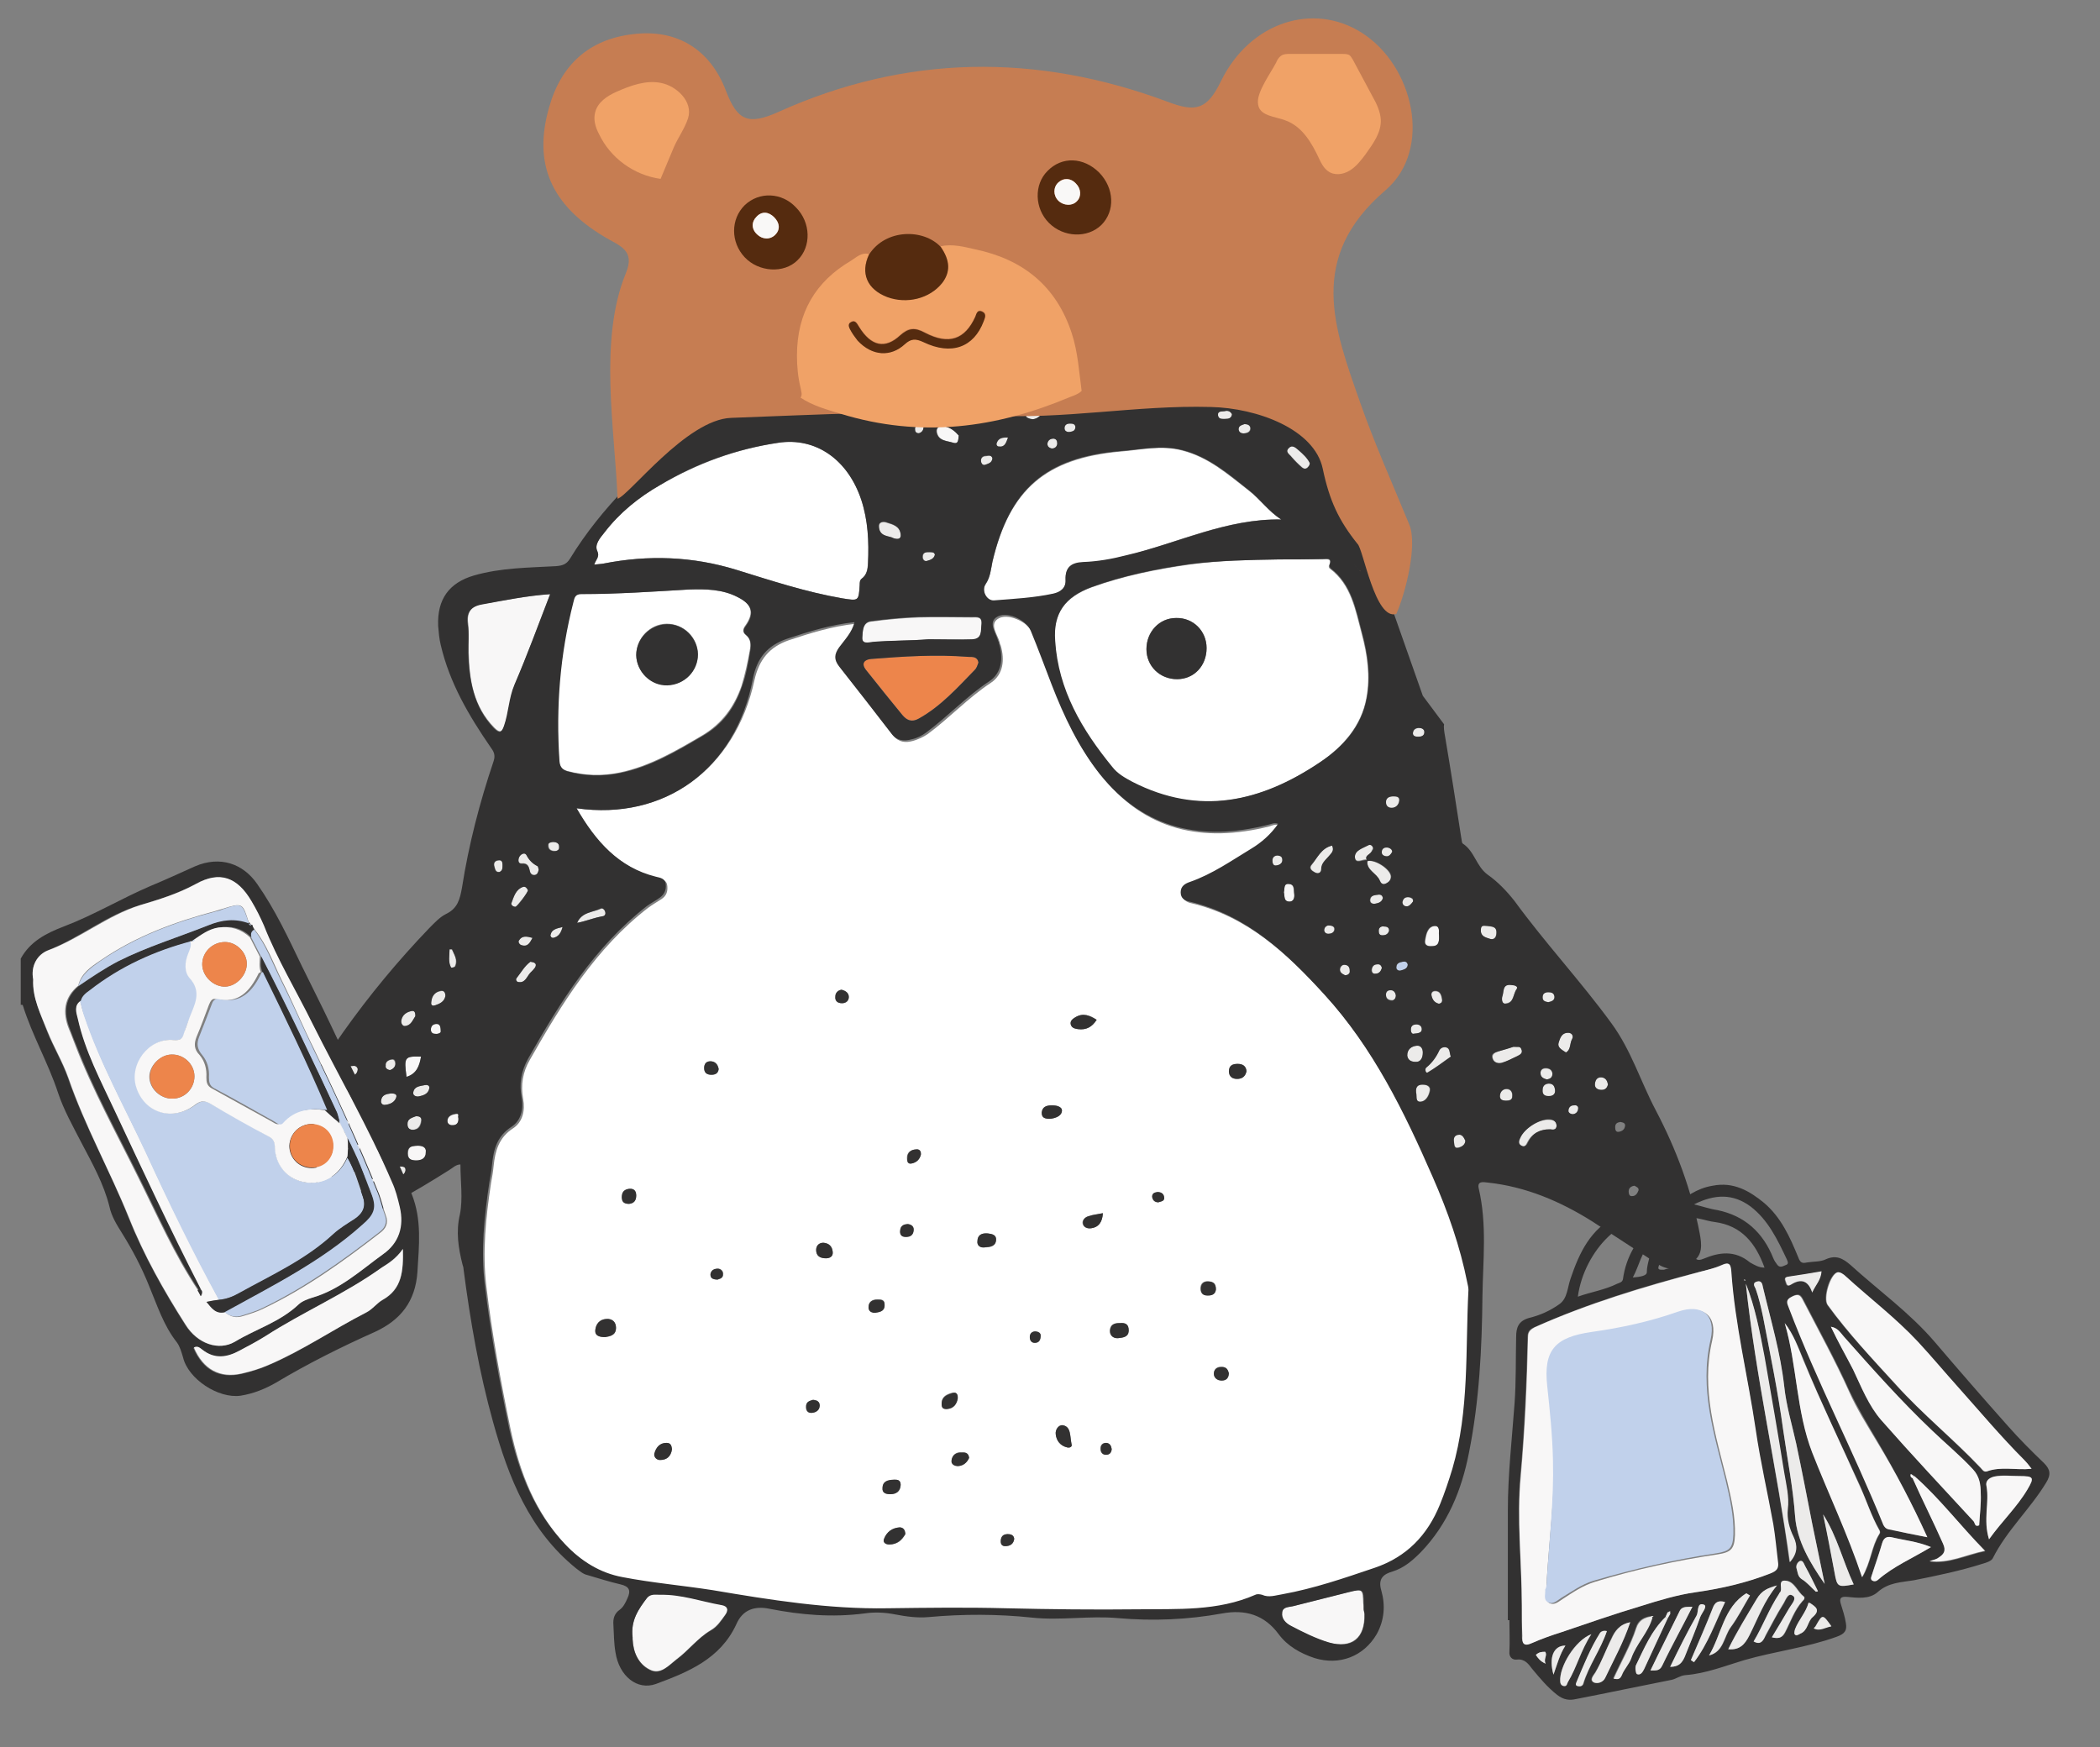 <svg version="1.1" id="el_W4ZFMoRD7w" xmlns="http://www.w3.org/2000/svg" xmlns:xlink="http://www.w3.org/1999/xlink" x="0px" y="0px" viewBox="0 0 405 337" style="enable-background:new 0 0 405 337;" xml:space="preserve"><rect x="0" y="0" width="405" height="337" fill="#808080" stroke="none"/><style>@-webkit-keyframes el_vS8m5Re8vuJ_9vhjTPNLeI_Animation{0%{-webkit-transform: translate(343.021px, 228.508px) rotate(40deg) translate(-343.021px, -228.508px);transform: translate(343.021px, 228.508px) rotate(40deg) translate(-343.021px, -228.508px);}46.67%{-webkit-transform: translate(343.021px, 228.508px) rotate(-40deg) translate(-343.021px, -228.508px);transform: translate(343.021px, 228.508px) rotate(-40deg) translate(-343.021px, -228.508px);}96.67%{-webkit-transform: translate(343.021px, 228.508px) rotate(40deg) translate(-343.021px, -228.508px);transform: translate(343.021px, 228.508px) rotate(40deg) translate(-343.021px, -228.508px);}100%{-webkit-transform: translate(343.021px, 228.508px) rotate(40deg) translate(-343.021px, -228.508px);transform: translate(343.021px, 228.508px) rotate(40deg) translate(-343.021px, -228.508px);}}@keyframes el_vS8m5Re8vuJ_9vhjTPNLeI_Animation{0%{-webkit-transform: translate(343.021px, 228.508px) rotate(40deg) translate(-343.021px, -228.508px);transform: translate(343.021px, 228.508px) rotate(40deg) translate(-343.021px, -228.508px);}46.67%{-webkit-transform: translate(343.021px, 228.508px) rotate(-40deg) translate(-343.021px, -228.508px);transform: translate(343.021px, 228.508px) rotate(-40deg) translate(-343.021px, -228.508px);}96.67%{-webkit-transform: translate(343.021px, 228.508px) rotate(40deg) translate(-343.021px, -228.508px);transform: translate(343.021px, 228.508px) rotate(40deg) translate(-343.021px, -228.508px);}100%{-webkit-transform: translate(343.021px, 228.508px) rotate(40deg) translate(-343.021px, -228.508px);transform: translate(343.021px, 228.508px) rotate(40deg) translate(-343.021px, -228.508px);}}@-webkit-keyframes el_vS8m5Re8vuJ_X-JL6u5Z5_Animation{0%{-webkit-transform: translate(343.021px, 228.508px) translate(-343.021px, -228.508px) translate(0px, 10px);transform: translate(343.021px, 228.508px) translate(-343.021px, -228.508px) translate(0px, 10px);}46.67%{-webkit-transform: translate(343.021px, 228.508px) translate(-343.021px, -228.508px) translate(-10px, -10px);transform: translate(343.021px, 228.508px) translate(-343.021px, -228.508px) translate(-10px, -10px);}96.67%{-webkit-transform: translate(343.021px, 228.508px) translate(-343.021px, -228.508px) translate(0px, 10px);transform: translate(343.021px, 228.508px) translate(-343.021px, -228.508px) translate(0px, 10px);}100%{-webkit-transform: translate(343.021px, 228.508px) translate(-343.021px, -228.508px) translate(0px, 10px);transform: translate(343.021px, 228.508px) translate(-343.021px, -228.508px) translate(0px, 10px);}}@keyframes el_vS8m5Re8vuJ_X-JL6u5Z5_Animation{0%{-webkit-transform: translate(343.021px, 228.508px) translate(-343.021px, -228.508px) translate(0px, 10px);transform: translate(343.021px, 228.508px) translate(-343.021px, -228.508px) translate(0px, 10px);}46.67%{-webkit-transform: translate(343.021px, 228.508px) translate(-343.021px, -228.508px) translate(-10px, -10px);transform: translate(343.021px, 228.508px) translate(-343.021px, -228.508px) translate(-10px, -10px);}96.67%{-webkit-transform: translate(343.021px, 228.508px) translate(-343.021px, -228.508px) translate(0px, 10px);transform: translate(343.021px, 228.508px) translate(-343.021px, -228.508px) translate(0px, 10px);}100%{-webkit-transform: translate(343.021px, 228.508px) translate(-343.021px, -228.508px) translate(0px, 10px);transform: translate(343.021px, 228.508px) translate(-343.021px, -228.508px) translate(0px, 10px);}}#el_W4ZFMoRD7w *{-webkit-animation-duration: 3s;animation-duration: 3s;-webkit-animation-iteration-count: infinite;animation-iteration-count: infinite;-webkit-animation-timing-function: cubic-bezier(0, 0, 1, 1);animation-timing-function: cubic-bezier(0, 0, 1, 1);}#el_mm6wYKqypx{fill: #ECEBEA;}#el_HTV2Hd1jvW{fill: #ECEBEA;}#el_d3ZA0pinf-{fill: #ECEBEA;}#el_niTC-Z96CH{fill: #ECEBEA;}#el_HH5rOBMAl6h{fill: #ECEBEA;}#el_fk4Ac6ysB1L{fill: #ECEBEA;}#el_QHSDAh5tWjp{fill: #F8F7F7;}#el_U7HbJjbQUMm{fill: #ECEBEA;}#el_6HbMDi0KZbW{fill: #ECEBEA;}#el_1lzHuzi0hNR{fill: #ECEBEA;}#el_4Kux9mgOcuR{fill: #ECEBEA;}#el_Au77qvgZmIC{fill: #ECEBEA;}#el_eGjOTp9gu7k{fill: #ECEBEA;}#el_ToKJVqZQTaR{fill: #ECEBEA;}#el_Hpk8GTbWrnE{fill: #ECEBEA;}#el_82KEpcHCjfw{fill: #ECEBEA;}#el_SYMGTtDXH_n{fill: #ECEBEA;}#el_uXOiSpSn9Hn{fill: #ECEBEA;}#el_N8PyjQrvOhW{fill: #ECEBEA;}#el_3xc9gCIvIgE{fill: #ECEBEA;}#el_bQP-4WCbSq_{fill: #ECEBEA;}#el_izCBoZReTkL{fill: #ECEBEA;}#el_hU7CtktBV7X{fill: #ECEBEA;}#el_pzhw5fhEiGn{fill: #ECEBEA;}#el_EAqzC58-OuI{fill: #FFFFFF;}#el_kmDPe1RnFuh{fill: #FFFFFF;}#el_wSLXaSs6yGB{fill: #FFFFFF;}#el_C0xfhg3VKfc{fill: #FFFFFF;}#el_CGB4uPwLqXF{fill: #FFFFFF;}#el_OWKoYH5qfhf{fill: #F8F7F7;}#el_fgapT1HZ4nw{fill: #F8F7F7;}#el_p3by0dFkcPG{fill: #ED854B;}#el_xI9CaCW85b4{fill: #F8F7F7;}#el_m8zPP1YR6WH{fill: #F8F7F7;}#el_GhKLLNSiLRD{fill: #F8F7F7;}#el_s7RXvK_L_8j{fill: #ECEBEA;}#el_8W9uhnhpfd6{fill: #ECEBEA;}#el_YJRX6YAEfYP{fill: #ECEBEA;}#el_7DmpqOSEJAh{fill: #F8F7F7;}#el_0moz_qVlGh6{fill: #ECEBEA;}#el_bVIy1xPKLBc{fill: #ECEBEA;}#el_FzxpXcJN8ZD{fill: #ECEBEA;}#el_-xy0gieItRL{fill: #F8F7F7;}#el_nGvyR84jurG{fill: #ECEBEA;}#el_0Xf3skB6a6l{fill: #F8F7F7;}#el_nuFdUwicY91{fill: #ECEBEA;}#el_ozBjie08c7W{fill: #ECEBEA;}#el_jdW2S_EfyDh{fill: #ECEBEA;}#el_JZpK7RJo1QS{fill: #ECEBEA;}#el_8D6lhTos2be{fill: #ECEBEA;}#el_Hj7vLtIlFuX{fill: #ECEBEA;}#el_AfkVKISFGjY{fill: #ECEBEA;}#el_LnmA7SuEX2Y{fill: #ECEBEA;}#el_FeBSqWCgsFW{fill: #ECEBEA;}#el_IHkcBpzpsAi{fill: #F8F7F7;}#el_NEuIAsg7sR1{fill: #F8F7F7;}#el_8F_l0MBFlTe{fill: #ECEBEA;}#el_LNVRXY2QqIg{fill: #ECEBEA;}#el_JlQuHVEerzD{fill: #ECEBEA;}#el_hdzxDgcf820{fill: #ECEBEA;}#el_YbkhyypFVfu{fill: #ECEBEA;}#el_th_5n7G7tiy{fill: #ECEBEA;}#el_X3IEcO5L_2E{fill: #ECEBEA;}#el_XUn7qvRKcCE{fill: #F8F7F7;}#el_MjuQOV0e7zW{fill: #ECEBEA;}#el_35Wg5ZEjO1b{fill: #C1D1EB;}#el_jCg9vcqw24Q{fill: #ECEBEA;}#el_yKrgfZBQXIU{fill: #ECEBEA;}#el_F-_eqLXAZ6c{fill: #ECEBEA;}#el_Ei0AODsaT4i{fill: #ECEBEA;}#el_pwNLuENOsVI{fill: #ECEBEA;}#el_2SVBtr3sXkY{fill: #ECEBEA;}#el_hzZ7xAHIptr{fill: #ECEBEA;}#el_zO-82WobaYP{fill: #ECEBEA;}#el_mer0jY8Xu4n{fill: #ECEBEA;}#el_VYDvNLUmksk{fill: #ECEBEA;}#el_078MYxnCIEn{fill: #ECEBEA;}#el_LcpsPvmbH24{fill: #ECEBEA;}#el_-BMdCkfr5Mn{fill: #ECEBEA;}#el_8aY00Wr-vZF{fill: #F8F7F7;}#el_4e5lQBHpVQe{fill: #ECEBEA;}#el_1JJaL-2QHf1{fill: #ECEBEA;}#el_nbltZpfj73c{fill: #ECEBEA;}#el_tIRvtabGx6i{fill: #ECEBEA;}#el_B89P0qxPVsI{fill: #ECEBEA;}#el_xDs02chR0cj{fill: #F8F7F7;}#el_kSU_nS-NYOy{fill: #ECEBEA;}#el_6nRFCIKy9ES{fill: #ECEBEA;}#el_d7902c6UnAu{fill: #ECEBEA;}#el_pmahCskCLY-{fill: #ECEBEA;}#el_RSBIETN1m7G{fill: #323131;}#el_xcnhxk1VWLX{fill: #323131;}#el_i2h2xn96nWm{fill: #323131;}#el_G2-ENZ1NQed{fill: #323131;}#el_34lgAfEyxUB{fill: #323131;}#el_0Dsz2t4W9_-{fill: #323131;}#el_bgqJ-x5eQNp{fill: #323131;}#el_fYqY6BzH_Nb{fill: #323131;}#el_N9BfDHjoE9_{fill: #323131;}#el_DvpJpMH0HQv{fill: #323131;}#el_qYvOoAZExCl{fill: #323131;}#el_I2X3znGDXmG{fill: #323131;}#el_CAgCiAT4OEV{fill: #323131;}#el_l7EoVr6D6Lg{fill: #323131;}#el_4E6jodbTpDe{fill: #323131;}#el_g4Z4QKn1qKp{fill: #323131;}#el_R-rqVDCNJVg{fill: #323131;}#el_X4nQkZBBF2T{fill: #323131;}#el_HDhezglZ93Y{fill: #323131;}#el_K9kpguk2JDS{fill: #323131;}#el_F7-h6fyfgqw{fill: #323131;}#el_xQZL9vKl-wX{fill: #323131;}#el_IxpZ0VIPQhG{fill: #323131;}#el_HA5wy7mYqal{fill: #323131;}#el_Erxckl8i5N9{fill: #323131;}#el_MmzPXwR9l5Q{fill: #323131;}#el_XLtKBejErZk{fill: #323131;}#el_3c8Hh0Q5pFf{fill: #323131;}#el_OOoQyvTcSsl{fill: #323131;}#el_yxGtzPZBPyS{fill: #323131;}#el_I-LJd9GmpGI{fill: #323131;}#el_Yd_XBXdgp_A{fill: #393837;}#el_LpcvEFFNIgf{fill: #7F5226;}#el_2Iz7ZaS9Lj4{fill: #C67D52;}#el_TfN21KJz25o{fill: #C67D52;}#el_WaL9lEblZKD{fill: #C67D52;}#el_2QL67jknXok{fill: #F0A267;}#el_shzCLTzBQ7o{fill: #552B0F;}#el_kh8vb3Bwzx1{fill: #552B0F;}#el_f3BulHhuGvh{fill: #552B0F;}#el_7D1oY3MzCTK{fill: #552B0F;}#el_xoUXwvJHeWn{fill: #F9F8F7;}#el_q2iqXeHdIwK{fill: #F9F8F7;}#el_pgI1SuHyKSL{fill: #F0A267;}#el_VcG6Uh5LEJ0{fill: #F0A267;}#el_QOKuTW9KM3m{fill: #323131;}#el_wHi8ICg_J_K{fill: #F8F7F7;}#el_0yR60L4No5o{fill: #F8F7F7;}#el_9j9StiqPoTV{fill: #F8F7F7;}#el_lBqvH5H4kOM{fill: #F8F7F7;}#el_o3r4E8T-nvZ{fill: #F8F7F7;}#el_jnRkw8iaWm9{fill: #ECEBEA;}#el_ivA2gSwOpes{fill: #ECEBEA;}#el_lQhcliiHSMu{fill: #F8F7F7;}#el_ysk027ljYlC{fill: #F8F7F7;}#el_RA_ejrJJzMO{fill: #F8F7F7;}#el_FhlKaafRw2U{fill: #ECEBEA;}#el_Jc41QoQfh1-{fill: #ECEBEA;}#el_ojE8m4ATTZ_{fill: #ECEBEA;}#el_f5IhGq05yeO{fill: #ECEBEA;}#el_WNSJnJRDny8{fill: #ECEBEA;}#el_9RDWPPyWL4U{fill: #ECEBEA;}#el_-Tqb7BIJEyK{fill: #ECEBEA;}#el_bJUc4v0MnVB{fill: #ECEBEA;}#el_v7_os-zW_Z7{fill: #ECEBEA;}#el_CgCfrgG4l8G{fill: #ECEBEA;}#el_Pj15XX5bY3F{fill: #ECEBEA;}#el_geRtmrxg0pP{fill: #ECEBEA;}#el_qz5t6Uq7705{fill: #ECEBEA;}#el_140UAI4xufS{fill: #ECEBEA;}#el_w4bLzkyg-vg{fill: #ECEBEA;}#el_E7f7emismfH{fill: #ECEBEA;}#el_9aQYqSjx1Ac{fill: #ECEBEA;}#el_z_vwfZrQLUS{fill: #ECEBEA;}#el_M8A3CyDZXoW{fill: #ECEBEA;}#el_X0wJyw7ExLC{fill: #F8F7F7;}#el_eKTbPdmvnJG{fill: #ECEBEA;}#el_mP3AUW0k3dt{fill: #ECEBEA;}#el_DiuIIMuysMl{fill: #ECEBEA;}#el_j1XegTHbTRC{fill: #ECEBEA;}#el_b4R4rGppbc7{fill: #C1D1EB;}#el_VbMj6jSwfKU{fill: #323131;}#el_a4D005SaQFV{fill: #F8F7F7;}#el_PYeGWHdJPOI{fill: #F8F7F7;}#el_sRaaQCAJuIG{fill: #C1D1EB;}#el_Tvm4aRFlzLB{fill: #C1D1EB;}#el_QDGOooSn5Ab{fill: #323131;}#el_QYKiw2iCHKA{fill: #323131;}#el_7ga7QQObXQU{fill: #C1D1EB;}#el_-ztfURPGzNR{fill: #323131;}#el_95_QkxOoqoa{fill: #C1D1EB;}#el_ubezWNQSUDS{fill: #F8F7F7;}#el_KGifpIB9uVE{fill: #323131;}#el_9aYeg1CFsMh{fill: #C1D1EB;}#el_Eam6X9GsVDa{fill: #C1D1EB;}#el_clAoTxDb38v{fill: #ED854B;}#el_aXV9H0CK6qh{fill: #ED854B;}#el_eqpQWpmeZml{fill: #ED854B;}#el_vS8m5Re8vuJ_X-JL6u5Z5{-webkit-animation-name: el_vS8m5Re8vuJ_X-JL6u5Z5_Animation;animation-name: el_vS8m5Re8vuJ_X-JL6u5Z5_Animation;-webkit-animation-timing-function: cubic-bezier(0.42, 0, 0.58, 1);animation-timing-function: cubic-bezier(0.42, 0, 0.58, 1);}#el_vS8m5Re8vuJ_9vhjTPNLeI{-webkit-animation-name: el_vS8m5Re8vuJ_9vhjTPNLeI_Animation;animation-name: el_vS8m5Re8vuJ_9vhjTPNLeI_Animation;-webkit-animation-timing-function: cubic-bezier(0.42, 0, 0.58, 1);animation-timing-function: cubic-bezier(0.42, 0, 0.58, 1);}</style>

<g id="el_sueaVH0yaV">
	<path d="M60.9,226.5c0.1-0.6,0-1.2,0.3-1.6c1.1-2.3,0.7-4.5-0.4-6.6c-0.9-1.7,0.4-1.8,1.4-2.2c1.6-0.6,1,0.7,1.1,1.3&#xA;&#9;&#9;c0.1,0.4,0.1,0.8,0.5,0.9c0.6,0.1,0.7-0.4,0.9-0.8c0.2-0.4,0.5-0.8,0.8-1c0.5-0.4,1.1-0.6,1.6-0.2s0.1,1-0.2,1.4&#xA;&#9;&#9;c-0.4,0.6-0.8,1.2-1.4,1.7c-1.4,1.1-2.3,2-1.2,4.2c0.6,1.3-0.2,3.5-0.8,5.2c-0.3,0.8-1.6,1.1-2.1-0.3C61.1,227.7,61,227,60.9,226.5&#xA;&#9;&#9;z" id="el_mm6wYKqypx"/>
	<path d="M300.2,217.2c-0.1,0.8-0.8,0.7-1.4,0.7c-1.9,0-3.4,0.7-4.3,2.5c-0.2,0.4-0.5,1-1.2,0.7&#xA;&#9;&#9;c-0.7-0.4-0.6-0.9-0.3-1.5c0.9-1.9,3.9-3.8,5.8-3.6C299.7,216,300.2,216.4,300.2,217.2z" id="el_HTV2Hd1jvW"/>
	<path d="M72.4,227.4c-2.1,2.9-2.4,3-4.7,1.2c-0.6-0.4-1.5-0.7-0.8-1.7c0.5-0.7,1.3-1.3,2.3-0.7&#xA;&#9;&#9;C70.1,226.8,71,227.5,72.4,227.4z" id="el_d3ZA0pinf-"/>
	<path d="M291.9,201.9c0.7,0.1,1.3-0.2,1.6,0.5c0.3,0.7-0.3,1.1-0.8,1.3c-1,0.4-2,1-3,1.3c-0.8,0.2-1.6-0.1-1.8-0.9&#xA;&#9;&#9;c-0.2-0.8,0.5-1.1,1.1-1.3C290,202.5,291,202.1,291.9,201.9z" id="el_niTC-Z96CH"/>
	<path d="M74.3,220.8c0.6-0.1,0.9,0.2,1,0.8c0.1,1.1-1.7,3.3-2.8,3.4c-0.6,0-1-0.3-1.1-0.9&#xA;&#9;&#9;C71.2,223.3,73.3,220.9,74.3,220.8z" id="el_HH5rOBMAl6h"/>
	<path d="M62.9,232.7c-0.9,1.9-2.1,2.6-3.3,3.4c-0.6,0.4-1.3,0.6-1.7-0.2c-0.4-0.7-0.1-1.3,0.6-1.6&#xA;&#9;&#9;C59.8,233.8,61.2,233.4,62.9,232.7z" id="el_fk4Ac6ysB1L"/>
	<path d="M78.4,207.7c-0.5-3.8-0.4-4,2.8-3.9C80.9,205.5,80.4,207.1,78.4,207.7z" id="el_QHSDAh5tWjp"/>
	<path d="M289.7,192.3c0.4-1-0.1-2.5,1.7-2.4c0.6,0,1.5,0.2,1.1,0.8c-0.7,1-0.5,2.6-2,2.8&#xA;&#9;&#9;C289.7,193.8,289.6,193,289.7,192.3z" id="el_U7HbJjbQUMm"/>
	<path d="M302,203c-0.8-0.5-1.7-1-1.4-1.9c0.2-0.9,0.6-1.9,1.8-1.9c0.7,0,1.1,0.6,0.8,1.2&#xA;&#9;&#9;C302.7,201.2,303,202.4,302,203z" id="el_6HbMDi0KZbW"/>
	<path d="M80.2,215.3c0.7-0.1,1.1,0.2,1,0.8c-0.1,0.8-0.4,1.6-1.4,1.8c-0.7,0.1-1.3-0.3-1.3-1.1&#xA;&#9;&#9;C78.6,215.8,79.5,215.6,80.2,215.3z" id="el_1lzHuzi0hNR"/>
	<path d="M69.6,220.6c-0.3,1.5-0.4,2.8-2.1,2.7c-0.5,0-0.9-0.2-0.8-0.8C66.8,220.9,68.2,221.1,69.6,220.6z" id="el_4Kux9mgOcuR"/>
	<path d="M67.3,212.6c-1,0-1.6-0.2-1.5-0.9c0.1-1,0.8-1.5,1.7-1.7c0.6-0.1,1,0.3,0.9,0.9&#xA;&#9;&#9;C68.4,211.8,68,212.6,67.3,212.6z" id="el_Au77qvgZmIC"/>
	<path d="M298.7,209c0.9,0,1.2,0.6,1.2,1.3c0.1,0.8-0.5,1.2-1.2,1.2c-0.8,0-1.2-0.4-1.2-1.2&#xA;&#9;&#9;C297.5,209.5,297.9,209.1,298.7,209z" id="el_eGjOTp9gu7k"/>
	<path d="M80.1,196c-0.5,0.7-0.8,1.8-2,1.9c-0.5,0-0.9-0.6-0.7-1.1c0.2-1,1-1.6,2-1.8C80,194.9,80.2,195.3,80.1,196z" id="el_ToKJVqZQTaR"/>
	<path d="M310.1,209.2c-0.2,0.8-0.7,1.1-1.5,1c-0.6-0.1-1.1-0.4-1-1.2c0.1-0.8,0.5-1.2,1.3-1.2&#xA;&#9;&#9;C309.7,207.9,310,208.5,310.1,209.2z" id="el_Hpk8GTbWrnE"/>
	<path d="M75.4,210.9c0.6,0,1.2,0.1,1,0.8c-0.3,0.9-1.1,1.3-2.1,1.4c-0.5,0.1-0.9-0.3-0.8-0.8&#xA;&#9;&#9;C73.6,211.2,74.5,211,75.4,210.9z" id="el_82KEpcHCjfw"/>
	<path d="M290.5,212.3c-0.9,0-1.4-0.3-1.3-1s0.6-1.2,1.3-1.2c0.8,0,1.2,0.5,1.1,1.3C291.7,212.2,291,212.2,290.5,212.3z&#xA;&#9;&#9;" id="el_SYMGTtDXH_n"/>
	<path d="M76.5,227c-0.5,0-1-0.1-1-0.8c0-1,0.7-1.2,1.5-1.2c0.6,0,1.3,0,1.2,0.8C78.1,226.6,77.4,226.9,76.5,227z" id="el_uXOiSpSn9Hn"/>
	<path d="M298.3,208.2c-0.6-0.1-1.3-0.4-1.2-1.2c0-0.6,0.4-0.9,1-0.9c0.7,0,1.2,0.3,1.3,1&#xA;&#9;&#9;C299.5,207.6,299.1,208.1,298.3,208.2z" id="el_N8PyjQrvOhW"/>
	<path d="M58.8,230.5c0,1.3,0.1,2.3-1.1,2.6c-0.6,0.1-1-0.4-1-0.9C56.6,230.9,57.7,230.8,58.8,230.5z" id="el_3xc9gCIvIgE"/>
	<path d="M298.6,193.3c-0.5-0.1-1.1-0.2-1.1-1c0-0.7,0.4-1,1.1-1c0.6,0,1.2,0.2,1.2,0.9&#xA;&#9;&#9;C299.8,193,299.2,193.1,298.6,193.3z" id="el_bQP-4WCbSq_"/>
	<path d="M69,206.2c0,1.1-0.7,1.3-1.3,1.4c-0.6,0.1-0.9-0.3-0.9-0.9c0-0.8,0.6-1.1,1.3-1.1&#xA;&#9;&#9;C68.6,205.5,68.9,205.8,69,206.2z" id="el_izCBoZReTkL"/>
	<path d="M75.2,206.4c-0.5-0.1-0.9-0.4-0.9-0.8c0-0.8,0.6-1.1,1.2-1.2s0.7,0.5,0.7,0.9&#xA;&#9;&#9;C76.2,205.9,75.7,206.3,75.2,206.4z" id="el_hU7CtktBV7X"/>
	<path d="M303.4,214.9c-0.5,0.1-1-0.2-1-0.7c0-0.6,0.5-1.1,1.1-1.1c0.5,0,0.9,0.2,0.8,0.7&#xA;&#9;&#9;C304.3,214.4,304,214.8,303.4,214.9z" id="el_pzhw5fhEiGn"/>
	<path d="M111.2,155.9c16.8,2.4,30.6-7.5,34.3-24.7c0.9-4,2.9-6.4,6.6-7.7c4.2-1.4,8.4-2.7,13-3.2&#xA;&#9;&#9;c-0.6,2.1-1.9,3.5-3,4.9c-0.9,1.2-1,2.3,0,3.6c3.4,4.3,6.8,8.7,10.2,13.1c1,1.3,2.4,1.4,3.8,1c1-0.3,1.9-0.7,2.8-1.3&#xA;&#9;&#9;c4.2-3.1,7.8-7,12.2-9.9c2.4-1.6,2.7-4.4,1.9-7.2c-0.1-0.2-0.2-0.4-0.2-0.6c-0.4-1.5-2-3.4-0.4-4.5c1.8-1.3,5.8,0.5,6.7,2.6&#xA;&#9;&#9;c1.4,3.4,2.6,6.9,4,10.3c2.4,6.1,5.1,12.1,9.3,17.3c8.5,10.7,19.6,13,32.4,9.8c0.6-0.2,1.2-0.5,2-0.2c-1.4,2-3.2,3.6-5.2,4.8&#xA;&#9;&#9;c-3.8,2.3-7.5,4.9-11.8,6.4c-0.9,0.3-1.8,0.8-1.8,2c0,1.1,0.8,1.6,1.7,1.8c11,2.6,18.7,9.9,26,17.9c9.4,10.3,15.3,22.6,20.9,35.2&#xA;&#9;&#9;c2.9,6.6,5.3,13.4,6.7,20.5c0.1,0.4,0.2,0.9,0.2,1.3c-0.6,11.5,0.2,23.2-3.1,34.5c-0.7,2.3-1.4,4.6-2.4,6.9&#xA;&#9;&#9;c-2.4,5.9-6.4,10-12.6,12.2c-5.8,2-11.7,4-17.8,5.1c-1.3,0.2-2.6,0.7-3.9,0.1c-0.4-0.2-0.9-0.2-1.3,0c-7.3,3.1-15,2.7-22.6,2.8&#xA;&#9;&#9;c-8.5,0.1-17,0-25.5-0.2c-7.6-0.2-15.2-0.1-22.8,0c-11.4,0.2-22.6-1.6-33.8-3.5c-5.7-1-11.5-1.4-17.3-2.5&#xA;&#9;&#9;c-4.5-0.9-8.1-3.1-11.1-6.3c-6-6.3-9-14-10.8-22.4c-1.9-9.2-3.6-18.4-4.7-27.7c-0.8-6.6-0.1-13.3,0.9-19.9c0.2-1.1,0.4-2.2,0.5-3.3&#xA;&#9;&#9;c0.3-2.9,1-5.5,3.8-7.3c1.8-1.2,2.3-3.4,1.9-5.6c-0.5-2.7-0.1-5.2,1.3-7.6c6.2-10.9,12.7-21.5,22.8-29.3c0.8-0.6,1.7-1.1,2.6-1.7&#xA;&#9;&#9;c0.9-0.6,1.2-1.4,1.1-2.5c-0.1-1.2-1-1.3-1.9-1.5C119.3,167.3,114.9,162.3,111.2,155.9z M116.7,257.9c0.9-0.1,2.1-0.3,2.1-1.8&#xA;&#9;&#9;c0-1.1-0.7-1.8-1.9-1.7c-1.3,0.1-2,1-2.1,2.2C114.8,257.6,115.6,257.9,116.7,257.9z M211.5,196.7c-1.3-0.9-2.6-1.4-4.1-0.5&#xA;&#9;&#9;c-0.5,0.3-1,0.7-0.9,1.4c0.2,0.7,0.8,0.8,1.4,0.9C209.5,198.7,210.6,198.1,211.5,196.7z M206.7,278.8c-0.4-1.9-0.1-3.5-1.7-3.9&#xA;&#9;&#9;c-0.8-0.2-1.5,0.8-1.4,1.7c0.2,1.3,0.9,2.3,2.3,2.6C206.7,279.3,206.7,278.7,206.7,278.8z M216,255.2c-1.1-0.1-1.9,0.3-2,1.5&#xA;&#9;&#9;c0,1,0.8,1.4,1.6,1.4c0.9-0.1,2-0.2,2-1.5C217.7,255.4,217,255.1,216,255.2z M129.6,279.5c-0.1-0.4-0.1-1.2-1-1.2&#xA;&#9;&#9;c-1.3,0-2,0.9-2.3,2c-0.2,0.8,0.4,1.4,1.1,1.3C128.5,281.6,129.4,281,129.6,279.5z M240.4,206.6c-0.1-1.1-0.8-1.4-1.7-1.4&#xA;&#9;&#9;c-1,0-1.7,0.3-1.7,1.5c0,1,0.7,1.4,1.6,1.4C239.5,208.1,240.2,207.6,240.4,206.6z M158.8,239.7c-0.9,0-1.4,0.6-1.4,1.4&#xA;&#9;&#9;c0,1.2,0.9,1.6,1.9,1.6c0.8,0,1.3-0.4,1.3-1.2C160.5,240.4,159.9,239.8,158.8,239.7z M174.6,295.9c-0.1-0.7-0.4-1.3-1.1-1.3&#xA;&#9;&#9;c-1.4,0.1-2.5,0.9-3,2.2c-0.3,0.7,0.3,1.1,1,1.1C173.1,297.9,174,297.1,174.6,295.9z M189.8,240.6c1.1,0,2.2-0.1,2.3-1.4&#xA;&#9;&#9;c0.1-1-0.8-1.2-1.6-1.3c-1.1-0.1-1.9,0.3-2,1.5C188.4,240.3,189.1,240.6,189.8,240.6z M212.7,234c-1.1,0.2-2,0.3-2.9,0.6&#xA;&#9;&#9;c-0.6,0.2-1.2,0.8-1,1.5s1,0.9,1.6,0.8C211.9,236.7,212.6,235.7,212.7,234z M202.5,215.8c0.9-0.1,2.2-0.5,2.3-1.5&#xA;&#9;&#9;c0.1-0.9-1.2-1.2-2-1.1c-0.8,0-1.8,0.3-1.9,1.4C200.9,215.7,201.6,215.7,202.5,215.8z M184.7,269.8c0-0.8-0.2-1.3-1-1.2&#xA;&#9;&#9;c-1.1,0.3-2.1,0.7-2.1,2.1c0,0.7,0.2,1.1,1,1C184,271.7,184.5,270.8,184.7,269.8z M170.6,251.6c0-1-0.7-1-1.4-1&#xA;&#9;&#9;c-1,0-1.7,0.5-1.7,1.5c0,0.8,0.7,1.1,1.4,1C169.8,253.1,170.7,252.9,170.6,251.6z M234.5,248.7c0-1.1-0.5-1.5-1.5-1.6&#xA;&#9;&#9;c-1,0-1.5,0.5-1.5,1.4c0,0.7,0.3,1.4,1.3,1.3C233.8,249.9,234.4,249.6,234.5,248.7z M172.5,285.4c-1.2,0.1-2.2,0.3-2.3,1.6&#xA;&#9;&#9;c-0.1,1,0.7,1.2,1.5,1.2c1.1,0,2-0.5,2-1.8C173.7,285.4,173,285.4,172.5,285.4z M186.9,281.2c-0.1-0.8-0.6-1.1-1.3-1.1&#xA;&#9;&#9;c-1.1-0.1-1.9,0.4-2,1.5c-0.1,0.7,0.5,1.2,1.3,1.1C185.8,282.7,186.5,282.1,186.9,281.2z M237,264.9c-0.2-0.8-0.6-1.3-1.5-1.3&#xA;&#9;&#9;s-1.4,0.6-1.4,1.3c0,0.8,0.7,1.3,1.5,1.3C236.5,266.3,237,265.8,237,264.9z M122.7,230.6c0-0.9-0.5-1.4-1.3-1.3&#xA;&#9;&#9;c-0.9,0.1-1.4,0.6-1.4,1.6s0.5,1.3,1.4,1.3C122.3,232.1,122.7,231.5,122.7,230.6z M177.6,222.7c0-0.8-0.5-1.1-1-1&#xA;&#9;&#9;c-0.9,0.1-1.7,0.5-1.7,1.6c0,0.7,0.1,1.3,0.9,1.1C176.8,224.2,177.4,223.5,177.6,222.7z M162.3,190.9c-0.7,0.1-1.2,0.6-1.2,1.3&#xA;&#9;&#9;c-0.1,0.9,0.4,1.3,1.3,1.3c0.8,0,1.3-0.4,1.3-1.2C163.7,191.6,163.1,191.1,162.3,190.9z M138.6,206.2c-0.1-0.9-0.6-1.5-1.6-1.5&#xA;&#9;&#9;c-0.8,0-1.2,0.5-1.2,1.3c0,0.9,0.5,1.3,1.4,1.3C138,207.3,138.5,207,138.6,206.2z M156.8,270c-0.7,0.2-1.4,0.4-1.4,1.4&#xA;&#9;&#9;c0,0.8,0.5,1.2,1.2,1.1c0.8-0.1,1.4-0.5,1.4-1.4C158.1,270.3,157.5,270,156.8,270z M175.1,236.1c-0.8,0.1-1.5,0.3-1.5,1.2&#xA;&#9;&#9;c-0.1,0.8,0.4,1.2,1.1,1.2c0.8,0,1.4-0.3,1.5-1.2C176.3,236.6,175.9,236.2,175.1,236.1z M195.6,296.8c-0.1-0.8-0.7-0.9-1.3-0.9&#xA;&#9;&#9;c-0.9,0.1-1.3,0.6-1.3,1.4s0.5,1,1.2,0.9C195.1,298.1,195.5,297.6,195.6,296.8z M200.7,257.6c0-0.5-0.4-0.8-1-0.8&#xA;&#9;&#9;c-0.7,0-1.1,0.5-1.1,1.1c0,0.7,0.4,1.1,1.1,1.1C200.4,259,200.7,258.5,200.7,257.6z M138.4,246.8c0.4-0.1,1.1-0.2,1.1-1.1&#xA;&#9;&#9;c0-0.6-0.5-1-1-1c-0.7,0-1.3,0.3-1.4,1.1C136.9,246.5,137.4,246.8,138.4,246.8z M223.4,231.9c0.5-0.2,1.2-0.2,1.1-1&#xA;&#9;&#9;c-0.1-0.6-0.6-1-1.3-0.9c-0.6,0-1,0.2-1,0.9C222.3,231.5,222.7,231.9,223.4,231.9z M214.4,279.5c-0.1-0.6-0.3-1.1-1.1-1.2&#xA;&#9;&#9;c-0.7,0-1.1,0.4-1.1,1.1s0.3,1.1,1,1.2C214,280.6,214.4,280.2,214.4,279.5z" id="el_EAqzC58-OuI"/>
	<path d="M246.7,107.9c2.8,0,5.6,0,8.4,0c0.7,0,1.9-0.3,1.2,1.2c-0.1,0.1,0,0.5,0.2,0.6c4.1,3.1,4.9,8,6.1,12.5&#xA;&#9;&#9;c1.1,4.1,1.7,8.3,0.9,12.5c-1,5.4-4.6,9.4-9,12.4c-11.4,7.6-23.3,10.4-36.2,3.8c-1.5-0.7-2.9-1.6-3.9-2.9&#xA;&#9;&#9;c-5.8-7.1-10.4-14.9-11-24.3c-0.3-5.4,2-8.5,7.1-10.4c6.1-2.2,12.5-3.5,18.9-4.4C235.2,108.1,240.9,108,246.7,107.9z M221.1,125.2&#xA;&#9;&#9;c0,3.3,2.6,5.8,5.9,5.8c3.3,0,5.7-2.6,5.7-6c0-3.3-2.6-5.9-5.9-5.8C223.6,119.2,221.1,121.8,221.1,125.2z" id="el_kmDPe1RnFuh"/>
	<path d="M114.6,108.9c0.4-1,1.1-1.5,0.6-2.6c-0.6-1.3,0.5-2.5,1.3-3.5c2.9-3.9,6.7-6.9,10.9-9.3&#xA;&#9;&#9;c7.1-4.1,14.6-6.9,22.7-8.1c7.2-1.1,13.4,3.2,16,11c1.3,4,1.5,8.1,1.3,12.2c-0.1,1.1-0.2,2.2-1.2,3c-0.4,0.3-0.4,0.7-0.4,1.2&#xA;&#9;&#9;c-0.2,3.2-0.2,3.1-3.4,2.6c-7-1.2-13.7-3.4-20.4-5.5c-8.4-2.6-16.9-2.9-25.6-1.2C115.9,108.8,115.3,108.8,114.6,108.9z" id="el_wSLXaSs6yGB"/>
	<path d="M132.9,113.7c3.2-0.1,6.4,0,9.3,1.4c2.8,1.4,3.3,3.1,1.5,5.6c-0.5,0.7-0.5,1.3,0.1,1.7c1,0.8,1,1.9,0.8,3&#xA;&#9;&#9;c-0.4,2.3-0.9,4.6-1.6,6.9c-1.4,4-3.7,7.2-7.5,9.5c-5.1,3-10.2,6-16,7.2c-3.4,0.7-6.7,0.6-10.1-0.3c-1-0.3-1.5-0.8-1.6-2&#xA;&#9;&#9;c-0.7-10.4,0.1-20.6,2.7-30.7c0.2-0.9,0.4-1.5,1.5-1.5C119.1,114.6,126,114.1,132.9,113.7z M134.6,126.2c0-3.2-2.7-5.9-6-5.9&#xA;&#9;&#9;c-3.2,0-5.9,2.8-5.9,6c0,3.2,2.8,5.9,6,5.8C132,132.1,134.6,129.5,134.6,126.2z" id="el_C0xfhg3VKfc"/>
	<path d="M247.1,100.2c-10.6-0.2-20,4.5-29.9,7c-2.7,0.7-5.5,1.2-8.3,1.3c-2.1,0.1-3.5,0.9-3.4,3.4&#xA;&#9;&#9;c0.1,1.6-0.9,2.4-2.4,2.7c-3.8,0.8-7.6,1.1-11.4,1.3c-1.4,0.1-2.5-1.9-1.6-3.2c0.9-1.4,1-2.9,1.3-4.3c3.3-14,10.3-20,24.7-21.3&#xA;&#9;&#9;c3.9-0.3,7.8-1.3,11.9-0.2c5.1,1.3,8.8,4.6,12.8,7.7C243,96.3,244.6,98.6,247.1,100.2z" id="el_CGB4uPwLqXF"/>
	<path d="M106.1,114.6c-2.3,5.9-4.4,11.7-6.8,17.4c-1,2.6-1.1,5.3-2,7.9c-0.5,1.5-1,1.4-2,0.4c-4-4.1-4.8-9.2-4.9-14.5&#xA;&#9;&#9;c-0.1-1.8,0.1-3.7-0.1-5.5c-0.3-2.1,0.5-3.4,2.7-3.8C97.3,115.8,101.6,114.9,106.1,114.6z" id="el_OWKoYH5qfhf"/>
	<path d="M122,315.8c-0.4-3.3,1.2-5.5,2.8-7.7c0.6-0.9,1.6-0.6,2.5-0.6c4.1-0.1,8,1.3,11.9,2c1.1,0.2,1.4,0.9,0.7,1.9&#xA;&#9;&#9;c-0.8,1.1-1.6,2.3-2.8,3c-2.5,1.5-4.3,3.9-6.6,5.6c-1.5,1.2-3.1,3.1-5.2,2c-2.2-1.1-3.2-3.4-3.3-5.9C122,315.9,122,315.7,122,315.8&#xA;&#9;&#9;z" id="el_fgapT1HZ4nw"/>
	<path d="M188.7,127.8c-0.2,0.5-0.3,1-0.7,1.4c-3.4,3.4-6.5,7-10.8,9.4c-1.3,0.7-2.3,0.3-3.1-0.6&#xA;&#9;&#9;c-2.4-2.9-4.7-5.9-7.1-8.8c-1-1.3-0.3-2,1-2.1c6.3-0.5,12.5-0.9,18.8-0.4C187.5,126.7,188.6,126.7,188.7,127.8z" id="el_p3by0dFkcPG"/>
	<path d="M263,310.4c0,0.2,0.1,0.5,0.1,0.9c0.2,4.6-2.4,6.7-6.9,5.5c-2.6-0.7-4.9-1.9-7.3-3.2c-1-0.5-1.9-1.4-1.7-2.6&#xA;&#9;&#9;c0.1-1.1,1.3-1,2.1-1.2c3.6-0.9,7.1-1.8,10.7-2.7c2.8-0.7,2.8-0.6,2.9,2.2C263,309.6,263,309.9,263,310.4z" id="el_xI9CaCW85b4"/>
	<path d="M179.1,123.3c-3.6,0.3-7.2,0.2-10.8,0.6c-0.8,0.1-2.1,0.5-2-0.9c0.1-1.1,0-2.9,1.7-3.1&#xA;&#9;&#9;c3.1-0.4,6.2-0.7,9.2-0.8c3.4-0.1,6.8,0,10.2,0c1,0,2-0.2,1.9,1.3c-0.1,1.3,0.2,2.9-1.8,3C184.7,123.4,181.9,123.3,179.1,123.3z" id="el_m8zPP1YR6WH"/>
	<path d="M175.2,73.7c0.2-0.8,0.2-1.4,0.4-2s0.7-0.7,1.3-0.6c0.5,0.1,0.5,0.5,0.3,0.8c-0.4,1.4,0.5,1.7,1.5,1.8&#xA;&#9;&#9;c1.3,0.1,2.1,0.6,2,2c0,0.3,0.2,0.7,0.3,1c0.3,0.6,1.5,1.1,0.6,2c-0.8,0.8-1.5-0.4-2.2-0.4c-2.6,0.3-2.6-2.4-4.1-3.4&#xA;&#9;&#9;C175.1,74.8,175.1,74.1,175.2,73.7z" id="el_GhKLLNSiLRD"/>
	<path d="M263.7,166.1c1.4-0.4,4.5,1.6,4.5,3c0,0.7-0.4,1.1-1,1.4s-1-0.1-1.2-0.6C265.6,168.4,263.6,167.9,263.7,166.1&#xA;&#9;&#9;L263.7,166.1z" id="el_s7RXvK_L_8j"/>
	<path d="M256.9,163.1c0.5,1.1-0.2,1.5-0.6,2.1c-0.6,0.7-1.4,1.3-1.4,2.4c0,0.7-0.6,1.1-1.2,0.7&#xA;&#9;&#9;c-0.6-0.3-1.3-0.8-0.7-1.5C254.1,165.4,254.8,163.5,256.9,163.1z" id="el_8W9uhnhpfd6"/>
	<path d="M279.8,203.8c-1.5,1-3,2.2-4.6,3.1c-0.3,0.2-0.6-0.6-0.2-1c1.1-0.9,1.9-2,2.5-3.3c0.2-0.5,0.7-0.8,1.3-0.6&#xA;&#9;&#9;C279.7,202.2,279.5,203.1,279.8,203.8z" id="el_YJRX6YAEfYP"/>
	<path d="M184.9,84c-0.1,1-0.1,1.7-1,1.4c-1.2-0.4-2.9-0.3-3.2-2.1c-0.1-0.8,0.5-1.2,1.3-1.1&#xA;&#9;&#9;C183.3,82.4,184.2,83.2,184.9,84z" id="el_7DmpqOSEJAh"/>
	<path d="M172.3,103.8c-0.8-0.5-2.8-0.2-2.8-2.2c0-0.9,0.8-1,1.4-0.8c1.2,0.4,2.6,0.6,2.8,2.3&#xA;&#9;&#9;C173.8,103.7,173.5,104.2,172.3,103.8z" id="el_0moz_qVlGh6"/>
	<path d="M252.6,89.3c0.1,0.5-0.2,0.7-0.5,0.9c-0.4,0.3-0.7,0.2-1-0.1c-0.7-0.6-1.4-1.3-2-2c-0.4-0.5-1.4-1-0.5-1.8&#xA;&#9;&#9;c0.7-0.7,1.4,0.1,1.9,0.5C251.3,87.6,252.1,88.3,252.6,89.3z" id="el_bVIy1xPKLBc"/>
	<path d="M111.3,178c0.9-2.1,3-2,4.6-2.7c0.3-0.2,0.7,0.2,0.8,0.6s0,0.8-0.4,0.9C114.6,176.9,113,177.7,111.3,178z" id="el_FzxpXcJN8ZD"/>
	<path d="M277.5,180c0.1,1.5,0.1,2.5-1.3,2.5c-0.9,0-1.5-0.2-1.3-1.2c0.2-1.2,0.5-2.5,1.8-2.7&#xA;&#9;&#9;C277.7,178.5,277.5,179.7,277.5,180z" id="el_-xy0gieItRL"/>
	<path d="M103.9,167.7c-0.1,0.5-0.2,0.9-0.7,1s-0.9-0.2-1-0.7c-0.2-0.9-0.4-1.6-1.6-1.5c-0.7,0.1-0.7-0.7-0.5-1.2&#xA;&#9;&#9;c0.3-0.6,1.1-1,1.4-0.5c0.6,1,1.2,1.8,2.2,2.2C103.8,167.2,103.8,167.5,103.9,167.7z" id="el_nGvyR84jurG"/>
	<path d="M80.2,221c1.2-0.1,2,0.2,2,1.4c-0.1,1-0.8,1.4-1.8,1.5c-1,0-1.7-0.2-1.7-1.4C78.7,221.1,79.5,221,80.2,221z" id="el_0Xf3skB6a6l"/>
	<path d="M273.3,204.8c-1.3,0.1-1.8-0.4-1.9-1.2c-0.1-1.1,0.7-1.8,1.8-1.9c0.7-0.1,1.2,0.5,1.2,1.3&#xA;&#9;&#9;C274.4,204,274.1,204.7,273.3,204.8z" id="el_nuFdUwicY91"/>
	<path d="M273.1,210.7c-0.1-1.1,0.3-1.6,1.2-1.5c0.7,0,1.6,0.3,1.4,1.2c-0.2,1-0.8,2.1-1.9,2.1&#xA;&#9;&#9;C272.9,212.5,273.3,211.3,273.1,210.7z" id="el_ozBjie08c7W"/>
	<path d="M207.2,72.4c0.3,0,0.5-0.1,0.7-0.1c0.6,0,1.6-0.6,1.7,0.6c0,1.1-1,0.9-1.6,0.8c-0.7-0.1-1.3-0.2-1.9,0&#xA;&#9;&#9;c-0.6,0.2-1.2,0.3-1.3-0.6c0-0.9,0.6-0.9,1.2-0.8C206.4,72.3,206.8,72.4,207.2,72.4z" id="el_jdW2S_EfyDh"/>
	<path d="M263.8,166c0-0.1-0.1-0.1-0.1-0.2c-0.8-0.3-2.3,1-2.4-0.6c0-1.3,1.6-1.7,2.7-2.3c0.3-0.1,0.5,0,0.7,0.3&#xA;&#9;&#9;c0.3,0.4-0.1,0.6-0.2,1C264.2,164.9,262.9,165,263.8,166C263.7,166.1,263.8,166,263.8,166z" id="el_JZpK7RJo1QS"/>
	<path d="M102.3,185.5c0.8,0.1,1.4,0.3,0.9,1.1c-0.2,0.4-0.6,0.7-0.9,1c-0.7,0.8-1,2.1-2.4,1.8c-0.2,0-0.5-0.4-0.3-0.7&#xA;&#9;&#9;C100.4,187.6,101.1,186.3,102.3,185.5z" id="el_8D6lhTos2be"/>
	<path d="M99.4,174.9c-0.5,0-0.9-0.4-0.7-0.8c0.4-1.2,0.8-2.5,2.2-3.1c0.4-0.2,0.8,0.2,1,0.6&#xA;&#9;&#9;C101.9,172,99.7,174.8,99.4,174.9z" id="el_Hj7vLtIlFuX"/>
	<path d="M286.9,178.6c0.7,0.2,1.8,0,1.7,1.4c-0.1,0.7-0.4,1.3-1.2,1.1c-0.9-0.3-1.9-0.4-1.8-1.8&#xA;&#9;&#9;C285.6,178.3,286.3,178.6,286.9,178.6z" id="el_AfkVKISFGjY"/>
	<path d="M80.6,211.5c-0.4,0-1-0.2-0.9-0.8c0.2-1.2,1.3-1.2,2.2-1.4c0.4-0.1,1,0,0.9,0.6&#xA;&#9;&#9;C82.6,211,81.7,211.3,80.6,211.5z" id="el_LnmA7SuEX2Y"/>
	<path d="M85.9,192.1c-0.2,1.2-1.1,1.5-2.1,1.9c-0.6,0.2-0.7-0.3-0.7-0.7c0.1-1.1,0.7-1.9,1.8-2.1&#xA;&#9;&#9;C85.6,191,85.9,191.4,85.9,192.1z" id="el_FeBSqWCgsFW"/>
	<path d="M247.6,172.1c0.2-0.7-0.1-1.8,1-1.6c1.1,0.1,0.8,1.2,1,1.9c0.1,0.7-0.1,1.5-0.9,1.5&#xA;&#9;&#9;C247.5,173.9,247.8,172.8,247.6,172.1z" id="el_IHkcBpzpsAi"/>
	<path d="M192.2,68.6c1,0.2,2.4-1,2.9,0.7c0.2,0.5,0.3,1.2-0.4,1.3C193.3,70.8,192.7,69.7,192.2,68.6z" id="el_NEuIAsg7sR1"/>
	<path d="M201.4,79.3c-1.1,1.4-2,1.9-3.2,1.3c-0.4-0.2-0.5-0.8-0.2-1.1C199,78.5,200,79.3,201.4,79.3z" id="el_8F_l0MBFlTe"/>
	<path d="M282.6,220c0,0.8-0.7,1.2-1.3,1.3c-0.9,0.3-0.8-0.7-0.9-1.2c-0.2-0.6,0-1.2,0.8-1.3&#xA;&#9;&#9;C282,218.8,282.3,219.4,282.6,220z" id="el_LNVRXY2QqIg"/>
	<path d="M268.7,153.6c0.5,0,1.2,0,1.1,0.9c-0.1,0.8-0.6,1.4-1.5,1.4c-0.7,0-1.1-0.5-1.1-1.1&#xA;&#9;&#9;C267.3,153.9,267.9,153.6,268.7,153.6z" id="el_JlQuHVEerzD"/>
	<path d="M277.5,193.6c-0.8-0.2-1.2-0.7-1.4-1.4c-0.1-0.6,0.1-1,0.7-1c0.9,0,1.1,0.7,1.3,1.5&#xA;&#9;&#9;C278.2,193.1,278.1,193.5,277.5,193.6z" id="el_hdzxDgcf820"/>
	<path d="M266.7,173.2c-0.1,0.8-0.8,1-1.4,1.1c-0.5,0.1-1.1-0.1-1-0.8c0.1-0.7,0.7-0.9,1.3-0.9&#xA;&#9;&#9;C266,172.5,266.5,172.5,266.7,173.2z" id="el_YbkhyypFVfu"/>
	<path d="M237.6,79.9c-0.1,0.8-0.7,0.9-1.3,0.9s-1.3,0.1-1.4-0.7c-0.1-0.9,0.8-0.7,1.3-0.8&#xA;&#9;&#9;C236.8,79.2,237.3,79.3,237.6,79.9z" id="el_th_5n7G7tiy"/>
	<path d="M86.7,183.1c0.3,0,0.4,0,0.4,0c0.5,1,1.2,2,0.6,3.3c-0.1,0.2-0.7,0.3-0.8,0.2&#xA;&#9;&#9;C86.4,185.5,86.7,184.3,86.7,183.1z" id="el_X3IEcO5L_2E"/>
	<path d="M88.4,215.6c0.1,0.9-0.3,1.4-1,1.5s-1.2-0.4-1.1-1c0.1-0.8,0.9-1.1,1.6-1.2C88.8,214.7,88.3,215.4,88.4,215.6z&#xA;&#9;&#9;" id="el_XUn7qvRKcCE"/>
	<path d="M199.2,76c-0.3,0.7-0.9,0.9-1.6,0.9c-0.6,0-1-0.3-0.8-0.9c0.2-0.7,1-0.8,1.6-0.7&#xA;&#9;&#9;C198.8,75.2,199.1,75.4,199.2,76z" id="el_MjuQOV0e7zW"/>
	<path d="M271.5,186.1c-0.1,0.8-0.8,1-1.4,1.1c-0.4,0.1-0.9-0.2-0.8-0.7c0.1-0.7,0.6-0.9,1.2-1&#xA;&#9;&#9;C271,185.4,271.4,185.5,271.5,186.1z" id="el_35Wg5ZEjO1b"/>
	<path d="M180.3,107c-0.2,0.9-0.9,1-1.5,1.2c-0.5,0.1-0.8-0.3-0.8-0.8c0-0.9,0.7-1,1.4-0.9&#xA;&#9;&#9;C179.8,106.5,180.2,106.5,180.3,107z" id="el_jCg9vcqw24Q"/>
	<path d="M102.7,180.9c-0.5,0.9-0.9,1.8-2.2,1.4c-0.4-0.1-0.7-0.6-0.5-0.9C100.7,180.4,101.6,180.6,102.7,180.9z" id="el_yKrgfZBQXIU"/>
	<path d="M273.5,142.1c-0.5,0-1.1-0.1-1-0.8c0.1-0.6,0.6-0.8,1.1-0.9c0.5,0,1.1,0.1,1.1,0.8&#xA;&#9;&#9;C274.7,142,274.2,142.1,273.5,142.1z" id="el_F-_eqLXAZ6c"/>
	<path d="M259.4,188.1c-0.6-0.2-1.1-0.6-0.9-1.3c0.1-0.4,0.4-0.8,1-0.7c0.8,0.1,0.9,0.7,0.9,1.3&#xA;&#9;&#9;C260.2,187.8,259.9,188.1,259.4,188.1z" id="el_Ei0AODsaT4i"/>
	<path d="M246.4,165c0.4,0,0.8,0.1,0.9,0.7c0.1,0.7-0.4,1.1-1,1.2c-0.7,0.2-0.9-0.3-0.9-0.9&#xA;&#9;&#9;C245.4,165.4,245.7,165.1,246.4,165z" id="el_pwNLuENOsVI"/>
	<path d="M106.6,162.4c0.7,0,1.2,0.3,1.3,0.9c0.1,0.6-0.5,0.9-1,0.8c-0.6,0-1.1-0.3-1.1-1.1&#xA;&#9;&#9;C105.7,162.5,106.2,162.4,106.6,162.4z" id="el_2SVBtr3sXkY"/>
	<path d="M96.3,168.2c-0.7,0-0.8-0.6-0.9-1c-0.2-0.7,0-1.2,0.8-1.2c0.5-0.1,0.8,0.3,0.8,0.8&#xA;&#9;&#9;C96.9,167.4,97,168,96.3,168.2z" id="el_hzZ7xAHIptr"/>
	<path d="M272.5,199.4c-0.1,0-0.5-0.2-0.4-0.9c0-0.7,0.4-1,1.1-1c0.6,0,1,0.4,1,0.9&#xA;&#9;&#9;C274.3,199.2,273.7,199.3,272.5,199.4z" id="el_zO-82WobaYP"/>
	<path d="M240,81.8c0.6,0,1.1,0.2,1.1,0.8c0,0.7-0.6,0.9-1.3,1c-0.5,0-0.9-0.2-1-0.7C238.8,82.1,239.5,82,240,81.8z" id="el_mer0jY8Xu4n"/>
	<path d="M207.4,82.3c0,0.8-0.5,0.9-1,1c-0.6,0.1-1.1-0.1-1.1-0.7c0-0.6,0.4-0.9,1-0.9&#xA;&#9;&#9;C206.7,81.7,207.3,81.7,207.4,82.3z" id="el_VYDvNLUmksk"/>
	<path d="M191.4,88.4c-0.1,0.9-0.8,1-1.3,1.3c-0.5,0.2-0.8-0.1-0.9-0.6c-0.1-0.7,0.3-1.1,1-1.1&#xA;&#9;&#9;C190.6,87.9,191.2,87.7,191.4,88.4z" id="el_078MYxnCIEn"/>
	<path d="M267.9,179.5c-0.2,0.7-0.7,0.9-1.3,0.9c-0.6,0-0.7-0.4-0.7-0.9c0-0.6,0.5-0.9,1-0.8&#xA;&#9;&#9;C267.3,178.7,267.9,178.8,267.9,179.5z" id="el_LcpsPvmbH24"/>
	<path d="M172.8,75.7c0.6,0.1,0.9,0.4,0.9,1s-0.4,0.9-0.9,1c-0.6,0-0.9-0.3-0.9-0.9C171.8,76.1,172.2,75.9,172.8,75.7z" id="el_-BMdCkfr5Mn"/>
	<path d="M162.2,73.2c-0.2,0.7-0.6,1-1.3,1s-1.1-0.4-1-1.1c0.1-0.9,0.7-0.7,1.3-0.7C161.8,72.4,162.2,72.6,162.2,73.2z" id="el_8aY00Wr-vZF"/>
	<path d="M268.5,164.3c-0.2,0.5-0.6,0.9-1.2,0.8c-0.6,0-1-0.4-0.9-1s0.6-0.8,1.2-0.7&#xA;&#9;&#9;C268.1,163.6,268.4,163.8,268.5,164.3z" id="el_4e5lQBHpVQe"/>
	<path d="M194.4,84.4c-0.3,1-0.6,1.9-1.8,1.8c-0.4,0-0.5-0.4-0.4-0.6C192.5,84.5,193.3,84.4,194.4,84.4z" id="el_1JJaL-2QHf1"/>
	<path d="M178.1,81.1c0.1,1.1,0.2,2-0.7,2.4c-0.3,0.1-0.8,0-0.9-0.4C176.2,82,177.1,81.7,178.1,81.1z" id="el_nbltZpfj73c"/>
	<path d="M269.2,192c0,0.5-0.2,0.9-0.7,0.9c-0.6,0-1.2-0.3-1.2-1c0-0.6,0.4-1,0.9-1C268.8,191,269.1,191.4,269.2,192z" id="el_tIRvtabGx6i"/>
	<path d="M202.8,86.5c-0.4-0.1-0.8-0.4-0.8-0.9c0-0.7,0.5-1,1.2-1c0.5,0,0.7,0.5,0.7,1&#xA;&#9;&#9;C203.9,86.2,203.5,86.6,202.8,86.5z" id="el_B89P0qxPVsI"/>
	<path d="M85,199c0,0.2-0.5,0.5-1.1,0.4c-0.5,0-0.8-0.3-0.8-0.8c0-0.7,0.4-1.1,1.1-1.1C84.8,197.5,85,197.9,85,199z" id="el_xDs02chR0cj"/>
	<path d="M266.5,186.7c-0.1,0.6-0.5,1-1.1,1.1c-0.5,0.1-0.8-0.2-0.8-0.7c0-0.7,0.3-1.1,1.1-1.1&#xA;&#9;&#9;C266.1,186,266.4,186.2,266.5,186.7z" id="el_kSU_nS-NYOy"/>
	<path d="M108.5,178.8c-0.4,1.2-0.8,1.9-1.9,2.1c-0.4,0-0.5-0.3-0.5-0.6C106.4,179.3,107.3,179.1,108.5,178.8z" id="el_6nRFCIKy9ES"/>
	<path d="M256.2,178.5c0.7,0,1.1,0.2,1.1,0.7c0,0.6-0.5,0.9-1.1,0.9c-0.4,0-0.9-0.2-0.9-0.7&#xA;&#9;&#9;C255.4,178.8,255.9,178.5,256.2,178.5z" id="el_d7902c6UnAu"/>
	<path d="M272.5,173.9c-0.3,0.5-0.7,1-1.4,0.9c-0.4,0-0.8-0.4-0.7-0.9c0.2-0.8,0.8-0.9,1.5-0.8&#xA;&#9;&#9;C272.3,173.3,272.6,173.5,272.5,173.9z" id="el_pmahCskCLY-"/>
	<path d="M116.7,257.9c-1.2,0-2-0.3-1.9-1.3c0.1-1.2,0.8-2.1,2.1-2.2c1.2-0.1,1.9,0.6,1.9,1.7&#xA;&#9;&#9;C118.8,257.6,117.6,257.7,116.7,257.9z" id="el_RSBIETN1m7G"/>
	<path d="M211.5,196.7c-0.9,1.4-2,2-3.6,1.8c-0.6-0.1-1.2-0.2-1.4-0.9c-0.2-0.7,0.4-1.1,0.9-1.4&#xA;&#9;&#9;C208.9,195.3,210.2,195.9,211.5,196.7z" id="el_xcnhxk1VWLX"/>
	<path d="M206.7,278.8c0-0.1,0,0.5-0.8,0.4c-1.4-0.3-2.2-1.3-2.3-2.6c-0.1-0.9,0.6-1.8,1.4-1.7&#xA;&#9;&#9;C206.6,275.2,206.3,276.9,206.7,278.8z" id="el_i2h2xn96nWm"/>
	<path d="M216,255.2c1-0.1,1.7,0.2,1.7,1.4c0,1.3-1.1,1.4-2,1.5c-0.8,0.1-1.6-0.3-1.6-1.4&#xA;&#9;&#9;C214.1,255.5,214.9,255.2,216,255.2z" id="el_G2-ENZ1NQed"/>
	<path d="M129.6,279.5c-0.2,1.5-1.1,2.1-2.3,2.1c-0.6,0-1.3-0.5-1.1-1.3c0.3-1.1,1-2,2.3-2&#xA;&#9;&#9;C129.5,278.3,129.5,279,129.6,279.5z" id="el_34lgAfEyxUB"/>
	<path d="M240.4,206.6c-0.2,1-0.8,1.5-1.8,1.5c-0.9,0-1.5-0.4-1.6-1.4c0-1.2,0.7-1.5,1.7-1.5&#xA;&#9;&#9;C239.6,205.2,240.3,205.6,240.4,206.6z" id="el_0Dsz2t4W9_-"/>
	<path d="M158.8,239.7c1.1,0.1,1.7,0.7,1.8,1.8c0.1,0.8-0.5,1.2-1.3,1.2c-1.1,0-1.9-0.4-1.9-1.6&#xA;&#9;&#9;C157.4,240.3,157.9,239.7,158.8,239.7z" id="el_bgqJ-x5eQNp"/>
	<path d="M174.6,295.9c-0.7,1.1-1.6,2-3.1,2c-0.7,0-1.3-0.4-1-1.1c0.5-1.3,1.5-2.1,3-2.2&#xA;&#9;&#9;C174.3,294.6,174.6,295.2,174.6,295.9z" id="el_fYqY6BzH_Nb"/>
	<path d="M189.8,240.6c-0.7,0.1-1.4-0.3-1.3-1.2c0-1.2,0.8-1.6,2-1.5c0.9,0.1,1.7,0.3,1.6,1.3&#xA;&#9;&#9;C192,240.4,190.9,240.5,189.8,240.6z" id="el_N9BfDHjoE9_"/>
	<path d="M212.7,234c-0.1,1.7-0.8,2.7-2.2,2.9c-0.7,0.1-1.4-0.1-1.6-0.8c-0.2-0.7,0.3-1.3,1-1.5&#xA;&#9;&#9;C210.7,234.3,211.7,234.2,212.7,234z" id="el_DvpJpMH0HQv"/>
	<path d="M202.5,215.8c-0.9,0-1.6-0.1-1.6-1.2c0.1-1.2,1-1.4,1.9-1.4c0.8,0,2.1,0.2,2,1.1&#xA;&#9;&#9;C204.7,215.3,203.5,215.7,202.5,215.8z" id="el_qYvOoAZExCl"/>
	<path d="M184.7,269.8c-0.2,1-0.8,1.9-2.1,2c-0.8,0-1-0.3-1-1c0-1.4,1.1-1.8,2.1-2.1C184.5,268.4,184.8,269,184.7,269.8&#xA;&#9;&#9;z" id="el_I2X3znGDXmG"/>
	<path d="M170.6,251.6c0.1,1.2-0.9,1.5-1.7,1.6c-0.7,0.1-1.4-0.2-1.4-1c0-1.1,0.7-1.5,1.7-1.5&#xA;&#9;&#9;C169.9,250.7,170.6,250.7,170.6,251.6z" id="el_CAgCiAT4OEV"/>
	<path d="M234.5,248.7c-0.1,0.9-0.7,1.2-1.6,1.2c-1,0-1.3-0.6-1.3-1.3c0-0.9,0.5-1.5,1.5-1.4&#xA;&#9;&#9;C234,247.2,234.5,247.6,234.5,248.7z" id="el_l7EoVr6D6Lg"/>
	<path d="M172.5,285.4c0.5,0,1.2,0,1.2,1c-0.1,1.3-0.9,1.8-2,1.8c-0.8,0-1.6-0.2-1.5-1.2&#xA;&#9;&#9;C170.2,285.7,171.2,285.4,172.5,285.4z" id="el_4E6jodbTpDe"/>
	<path d="M186.9,281.2c-0.4,0.9-1.1,1.5-2.1,1.6c-0.8,0-1.4-0.4-1.3-1.1c0.1-1.1,1-1.6,2-1.5&#xA;&#9;&#9;C186.3,280.1,186.8,280.3,186.9,281.2z" id="el_g4Z4QKn1qKp"/>
	<path d="M237,264.9c-0.1,0.9-0.5,1.4-1.4,1.4c-0.8,0-1.5-0.5-1.5-1.3s0.5-1.3,1.4-1.3&#xA;&#9;&#9;C236.5,263.6,236.8,264.1,237,264.9z" id="el_R-rqVDCNJVg"/>
	<path d="M122.7,230.6c0,0.9-0.4,1.5-1.4,1.6c-0.9,0-1.4-0.3-1.4-1.3s0.5-1.5,1.4-1.6&#xA;&#9;&#9;C122.3,229.2,122.7,229.7,122.7,230.6z" id="el_X4nQkZBBF2T"/>
	<path d="M177.6,222.7c-0.2,0.9-0.8,1.5-1.7,1.7c-0.8,0.2-1-0.4-0.9-1.1c0-1.1,0.8-1.6,1.7-1.6&#xA;&#9;&#9;C177.2,221.6,177.7,221.9,177.6,222.7z" id="el_HDhezglZ93Y"/>
	<path d="M162.3,190.9c0.8,0.2,1.4,0.6,1.4,1.4c0,0.7-0.6,1.2-1.3,1.2c-0.9,0-1.4-0.5-1.3-1.3&#xA;&#9;&#9;C161.1,191.5,161.6,191,162.3,190.9z" id="el_K9kpguk2JDS"/>
	<path d="M138.6,206.2c-0.1,0.8-0.6,1.1-1.4,1.1c-0.9,0-1.4-0.4-1.4-1.3c0-0.8,0.4-1.3,1.2-1.3&#xA;&#9;&#9;C137.9,204.7,138.4,205.3,138.6,206.2z" id="el_F7-h6fyfgqw"/>
	<path d="M156.8,270c0.7,0.1,1.3,0.3,1.3,1.1c0,0.8-0.6,1.3-1.4,1.4c-0.8,0.1-1.2-0.3-1.2-1.1&#xA;&#9;&#9;C155.4,270.3,156.2,270.2,156.8,270z" id="el_xQZL9vKl-wX"/>
	<path d="M175.1,236.1c0.7,0.1,1.2,0.5,1.1,1.3c-0.1,0.9-0.7,1.2-1.5,1.2s-1.2-0.4-1.1-1.2&#xA;&#9;&#9;C173.7,236.4,174.3,236.1,175.1,236.1z" id="el_IxpZ0VIPQhG"/>
	<path d="M195.6,296.8c-0.1,0.8-0.6,1.3-1.4,1.4c-0.7,0.1-1.2-0.1-1.2-0.9c0-0.9,0.4-1.4,1.3-1.4&#xA;&#9;&#9;C195,295.9,195.5,296.1,195.6,296.8z" id="el_HA5wy7mYqal"/>
	<path d="M200.7,257.6c0,0.8-0.3,1.3-1,1.4s-1.1-0.4-1.1-1.1s0.4-1.1,1.1-1.1C200.3,256.9,200.7,257.1,200.7,257.6z" id="el_Erxckl8i5N9"/>
	<path d="M138.4,246.8c-0.9,0-1.4-0.3-1.4-1c0.1-0.8,0.7-1.1,1.4-1.1c0.5,0,1,0.4,1,1&#xA;&#9;&#9;C139.5,246.6,138.7,246.6,138.4,246.8z" id="el_MmzPXwR9l5Q"/>
	<path d="M223.4,231.9c-0.7,0-1.1-0.4-1.2-1.1c0-0.6,0.4-0.8,1-0.9c0.7,0,1.2,0.3,1.3,0.9&#xA;&#9;&#9;C224.7,231.7,224,231.7,223.4,231.9z" id="el_XLtKBejErZk"/>
	<path d="M214.4,279.5c-0.1,0.7-0.4,1.1-1.1,1.1c-0.7,0-1-0.5-1-1.2s0.4-1.1,1.1-1.1&#xA;&#9;&#9;C214.1,278.4,214.3,278.9,214.4,279.5z" id="el_3c8Hh0Q5pFf"/>
	<path d="M221.1,125.2c0-3.3,2.5-6,5.7-6c3.3-0.1,5.9,2.5,5.9,5.8c0,3.4-2.4,6-5.7,6C223.7,131,221.1,128.5,221.1,125.2&#xA;&#9;&#9;z" id="el_OOoQyvTcSsl"/>
	<path d="M134.6,126.2c0,3.2-2.6,5.9-5.9,6c-3.2,0.1-5.9-2.6-6-5.8c0-3.2,2.6-5.9,5.9-6&#xA;&#9;&#9;C131.8,120.3,134.5,123,134.6,126.2z" id="el_yxGtzPZBPyS"/>
	<path d="M327.8,237.9c-1.6-8.4-4.5-16.2-8.5-23.8c-2.9-5.5-4.7-11.5-8.5-16.7c-5.9-8.1-12.8-15.5-18.7-23.6&#xA;&#9;&#9;c-1.5-1.9-3.2-3.7-5.2-5.1c-2.2-1.6-2.5-4.5-4.8-6c-0.2-0.1-0.2-0.8-0.3-1.2c-1-6.5-2-12.9-3.1-19.4c-0.2-1.1-0.3-1.9-0.2-2.4&#xA;&#9;&#9;l-4.1-5.5l-16.2-46l-9-7.9l-36.5-13.4l-26.7-3.2l-17.7,1.7l-18.7,4.3c0,0-12.5,6.4-11.6,6.6c-0.8,2.9-2.8,4.7-4.8,6.2&#xA;&#9;&#9;c-8.8,7.5-17.2,15.3-23.3,25.3c-0.7,1.1-1.5,1.3-2.7,1.4c-5.3,0.3-10.6,0.3-15.8,1.8c-4.8,1.4-7.1,4.6-6.9,9.7&#xA;&#9;&#9;c0.1,1.2,0.2,2.5,0.5,3.7c1.7,7.3,5.4,13.6,9.6,19.7c0.6,0.8,1,1.5,0.6,2.7c-2.7,8-4.8,16.1-6.1,24.4c-0.4,2.2-0.8,4-3.1,5.1&#xA;&#9;&#9;c-1.2,0.6-2.2,1.7-3.2,2.7c-12.1,12.6-22.1,26.7-30,42.3c-1.1,2-1.9,4.1-2.3,6.4c-1.4,7.1,3.5,11.9,10.5,10.6&#xA;&#9;&#9;c1.5-0.3,3-0.7,4.4-1.3c7.4-3,14.4-7,21.2-11.3c0.7-0.4,1.3-1.1,2.2-1.1c0,3.3,0.5,6.6-0.1,9.6c-0.8,3.4-0.3,6.5,0.5,9.7&#xA;&#9;&#9;c0.1,0.3,0.2,0.6,0.2,0.9c1.3,10,3,19.8,5.7,29.5c3,10.8,7,20.9,16,28.2c0.7,0.5,1.3,1.1,2.2,1.3c2.1,0.6,4.2,1.3,6.4,1.8&#xA;&#9;&#9;c1.7,0.4,2,1.2,1.3,2.7c-0.4,0.9-0.8,1.7-1.5,2.2c-1,0.7-1.3,1.7-1.2,2.9c0.1,1.8,0.1,3.6,0.4,5.3c0.7,4.6,4.2,7.4,7.8,6.1&#xA;&#9;&#9;c6.2-2.3,12.4-4.8,15.5-11.5c1.2-2.8,3.5-3.6,6.4-3c6.1,1.2,12.1,1.7,18.3,0.9c2-0.3,4-0.2,6,0.2c2.1,0.4,4.3,0.7,6.4,0.5&#xA;&#9;&#9;c6.6-0.6,13.3-0.6,19.9,0.1c5.5,0.6,11.1-0.4,16.6,0.1c6.8,0.6,13.5,0.3,20.1-0.9c4.4-0.8,8.1,0.2,10.9,4c1.7,2.3,4.2,3.7,6.9,4.6&#xA;&#9;&#9;c4.8,1.5,9.5-0.3,12-4.6c1.5-2.7,1.7-5.6,0.9-8.4c-0.7-2.3,0.4-3.2,2.2-3.7c2.2-0.7,3.8-2.1,5.4-3.7c5.2-5.4,7.9-12,9.3-19.2&#xA;&#9;&#9;c2-10,2.5-20.1,2.6-30.2c0.1-6.9,0.9-13.8-0.7-20.7c-0.4-1.6,0.9-1.3,1.8-1.2c7.3,0.8,13.9,3.6,20.1,7.5c4.2,2.7,8.4,5.5,12.6,8.2&#xA;&#9;&#9;c2.4,1.6,4.7,0.9,6.8-0.5C328.4,242.1,328.2,240,327.8,237.9z M77.4,196.8c0.2-1.1,1-1.6,2-1.8c0.6-0.1,0.7,0.4,0.7,1&#xA;&#9;&#9;c-0.5,0.7-0.8,1.8-2,1.9C77.7,198,77.3,197.4,77.4,196.8z M75.6,204.3c0.6-0.1,0.7,0.5,0.7,0.9c-0.1,0.6-0.5,1-1.1,1.2&#xA;&#9;&#9;c-0.6-0.1-0.9-0.4-0.8-0.9C74.3,204.8,74.9,204.4,75.6,204.3z M75.4,210.9c0.6,0,1.3,0.1,1,0.8c-0.3,0.9-1.2,1.3-2.1,1.4&#xA;&#9;&#9;c-0.5,0.1-0.9-0.3-0.8-0.8C73.6,211.2,74.5,211,75.4,210.9z M68,205.6c0.6-0.1,0.9,0.2,1,0.6c-0.1,1.1-0.8,1.2-1.4,1.4&#xA;&#9;&#9;c-0.6,0.1-0.9-0.3-0.9-0.9C66.7,205.9,67.3,205.6,68,205.6z M69.6,220.6c-0.3,1.5-0.4,2.8-2.1,2.7c-0.5,0-0.8-0.2-0.8-0.8&#xA;&#9;&#9;C66.8,220.9,68.2,221.1,69.6,220.6z M67.5,210c0.6-0.1,0.9,0.3,0.9,0.9c0,0.9-0.4,1.6-1.1,1.7c-1,0-1.5-0.1-1.5-0.9&#xA;&#9;&#9;C65.9,210.7,66.6,210.2,67.5,210z M56.7,232.2c-0.1-1.3,1-1.4,2.1-1.7c0,1.3,0.1,2.3-1.1,2.6C57.2,233.3,56.7,232.7,56.7,232.2z&#xA;&#9;&#9; M59.7,236.1c-0.6,0.4-1.3,0.6-1.7-0.2c-0.4-0.7-0.1-1.3,0.6-1.6c1.3-0.5,2.6-1,4.3-1.6C62,234.6,60.8,235.4,59.7,236.1z&#xA;&#9;&#9; M65.4,219.2c-1.4,1.2-2.3,2-1.2,4.2c0.7,1.3-0.2,3.6-0.8,5.2c-0.3,0.8-1.6,1.2-2.1-0.3c-0.2-0.6-0.3-1.3-0.4-1.8&#xA;&#9;&#9;c0.1-0.6,0-1.2,0.2-1.8c1.1-2.3,0.7-4.5-0.4-6.6c-0.9-1.6,0.4-1.8,1.4-2.2c1.5-0.7,1,0.7,1.1,1.3c0.1,0.4,0.1,0.8,0.5,0.9&#xA;&#9;&#9;c0.6,0.1,0.7-0.4,0.9-0.8c0.2-0.3,0.5-0.7,0.8-1c0.5-0.4,1.1-0.6,1.6-0.2c0.5,0.4,0.1,1-0.2,1.4C66.4,218.1,66,218.8,65.4,219.2z&#xA;&#9;&#9; M67.7,228.6c-0.6-0.5-1.5-0.8-0.8-1.7c0.6-0.7,1.3-1.3,2.3-0.7c0.9,0.7,1.9,1.3,3.2,1.2C70.2,230.3,70,230.3,67.7,228.6z&#xA;&#9;&#9; M72.6,225c-0.7,0-1-0.4-1.1-0.9c-0.2-0.8,1.8-3.2,2.8-3.3c0.6,0,0.9,0.3,1.1,0.8C75.5,222.7,73.7,224.9,72.6,225z M78.2,225.8&#xA;&#9;&#9;c-0.2,0.8-0.9,1.1-1.7,1.2c-0.4,0-0.9-0.1-1-0.8c0.1-0.9,0.7-1.2,1.5-1.2C77.6,225,78.3,224.9,78.2,225.8z M81.2,203.8&#xA;&#9;&#9;c-0.3,1.7-0.8,3.3-2.8,3.9C77.9,203.9,78,203.7,81.2,203.8z M80.2,215.3c0.7,0,1.1,0.2,1.1,0.8c-0.1,0.9-0.4,1.7-1.4,1.8&#xA;&#9;&#9;c-0.8,0.1-1.3-0.2-1.3-1.1C78.6,215.7,79.5,215.6,80.2,215.3z M82.1,222.3c0,1.1-0.8,1.5-1.8,1.5s-1.7-0.2-1.7-1.4&#xA;&#9;&#9;c0-1.3,0.9-1.3,1.6-1.4C81.4,220.9,82.3,221.2,82.1,222.3z M82.8,209.9c-0.2,1.1-1.1,1.4-2.2,1.6c-0.4,0-1-0.2-0.9-0.8&#xA;&#9;&#9;c0.2-1.2,1.3-1.2,2.2-1.4C82.3,209.2,82.9,209.3,82.8,209.9z M83.9,199.4c-0.5,0-0.8-0.3-0.8-0.8c0-0.7,0.4-1.1,1.1-1.1&#xA;&#9;&#9;c0.6,0,0.8,0.4,0.8,1.5C85,199.2,84.5,199.5,83.9,199.4z M83.9,193.9c-0.7,0.2-0.8-0.2-0.7-0.7c0.1-1.1,0.7-1.9,1.8-2.1&#xA;&#9;&#9;c0.6-0.1,0.9,0.3,0.9,1C85.7,193.2,84.8,193.6,83.9,193.9z M86.7,183.1c0.3,0,0.4,0,0.5,0c0.4,1.1,1.2,2.1,0.6,3.3&#xA;&#9;&#9;c-0.1,0.2-0.8,0.3-0.8,0.2C86.4,185.5,86.7,184.3,86.7,183.1z M87.4,217c-0.8,0.1-1.2-0.4-1.1-1c0.1-0.8,0.9-1.1,1.6-1.2&#xA;&#9;&#9;c0.8-0.1,0.3,0.6,0.5,0.8C88.5,216.5,88.1,217,87.4,217z M281.2,218.9c0.8-0.2,1.1,0.5,1.4,1.1c0,0.8-0.7,1.2-1.3,1.4&#xA;&#9;&#9;c-1,0.2-0.8-0.7-0.9-1.2C280.3,219.6,280.5,219,281.2,218.9z M278.9,202c0.8,0.2,0.6,1,0.9,1.8c-1.5,1.1-3,2.2-4.5,3.1&#xA;&#9;&#9;c-0.3,0.1-0.6-0.7-0.2-1c1.1-0.9,1.9-2,2.5-3.3C277.8,202.2,278.3,201.9,278.9,202z M273.2,201.7c0.8-0.1,1.2,0.5,1.2,1.3&#xA;&#9;&#9;c0,1-0.4,1.7-1.1,1.8c-1.2,0.1-1.8-0.4-1.9-1.2C271.4,202.4,272.2,201.8,273.2,201.7z M272.1,198.6c0-0.7,0.4-1,1.1-1&#xA;&#9;&#9;c0.6,0,1,0.4,1,0.9c0,0.7-0.6,0.8-1.7,0.9C272.4,199.4,272.1,199.2,272.1,198.6z M274.4,209.2c0.7,0,1.6,0.2,1.4,1.2&#xA;&#9;&#9;c-0.2,1-0.8,2.1-1.9,2.1c-1,0-0.6-1.2-0.8-1.8C273,209.7,273.4,209.2,274.4,209.2z M278.1,192.6c0.1,0.5,0,0.9-0.6,1&#xA;&#9;&#9;c-0.8-0.2-1.2-0.7-1.4-1.5c-0.2-0.6,0.1-1,0.7-1C277.7,191.1,278,191.8,278.1,192.6z M274.8,181.3c0.2-1.2,0.5-2.6,1.8-2.7&#xA;&#9;&#9;c1.1-0.1,0.9,1.1,0.9,1.4c0.1,1.5,0.1,2.5-1.4,2.5C275.3,182.6,274.6,182.3,274.8,181.3z M272.5,141.3c0.1-0.7,0.6-0.9,1.1-0.9&#xA;&#9;&#9;s1.1,0.2,1.1,0.8c0,0.7-0.6,0.9-1.2,0.9C273,142.1,272.4,142,272.5,141.3z M272,173.1c0.4,0.1,0.6,0.3,0.5,0.8&#xA;&#9;&#9;c-0.4,0.5-0.8,1-1.3,0.9c-0.4,0-0.8-0.4-0.7-0.9C270.7,173.1,271.3,172.9,272,173.1z M271.5,186.1c-0.1,0.8-0.8,0.9-1.4,1.1&#xA;&#9;&#9;c-0.4,0.1-0.9-0.2-0.8-0.7c0-0.7,0.6-0.9,1.2-1C271,185.4,271.4,185.5,271.5,186.1z M268.7,153.6c0.5,0,1.3,0,1.2,0.8&#xA;&#9;&#9;s-0.7,1.4-1.5,1.4c-0.7,0-1.1-0.4-1.1-1.1C267.3,153.9,267.9,153.6,268.7,153.6z M268.3,169c0,0.7-0.4,1.1-1,1.4&#xA;&#9;&#9;c-0.7,0.3-1-0.1-1.2-0.6c-0.6-1.4-2.6-1.9-2.4-3.7C265.1,165.6,268.2,167.6,268.3,169z M264.2,173.5c0.1-0.7,0.7-0.8,1.3-0.9&#xA;&#9;&#9;c0.6-0.1,1.1-0.1,1.2,0.6c-0.2,0.8-0.9,1-1.5,1.1C264.7,174.4,264.1,174.2,264.2,173.5z M265.6,186c0.5-0.1,0.8,0.2,0.9,0.7&#xA;&#9;&#9;c-0.2,0.6-0.5,1.1-1.2,1.1c-0.5,0.1-0.8-0.2-0.8-0.7C264.6,186.5,264.9,186,265.6,186z M265.9,179.5c0-0.6,0.5-0.9,1-0.8&#xA;&#9;&#9;c0.5,0,1,0.1,1,0.8c-0.2,0.7-0.7,0.9-1.3,0.9S265.9,180,265.9,179.5z M268.2,191c0.6,0,0.9,0.4,1,1c0,0.5-0.3,0.9-0.7,1&#xA;&#9;&#9;c-0.7,0-1.2-0.3-1.2-1C267.2,191.3,267.6,191,268.2,191z M267.7,163.5c0.4,0.1,0.8,0.3,0.8,0.8c-0.3,0.5-0.6,0.9-1.1,0.9&#xA;&#9;&#9;c-0.6-0.1-1-0.4-0.9-1C266.6,163.6,267.1,163.4,267.7,163.5z M264.7,163.3c0.3,0.5,0,0.7-0.2,1c-0.3,0.5-1.4,0.8-0.9,1.6&#xA;&#9;&#9;c-0.8-0.1-2.3,0.9-2.3-0.6c0-1.3,1.6-1.7,2.7-2.3C264.2,162.9,264.5,163,264.7,163.3z M256.4,109c0,0.2,0.1,0.5,0.2,0.6&#xA;&#9;&#9;c4.1,3.1,4.9,8,6.1,12.5c1.1,4.1,1.7,8.3,0.9,12.5c-1,5.5-4.5,9.4-9,12.4c-11.4,7.7-23.3,10.4-36.2,3.8c-1.5-0.8-2.9-1.6-3.9-2.9&#xA;&#9;&#9;c-5.8-7.1-10.4-14.8-11-24.3c-0.4-5.4,1.9-8.5,7.1-10.4c6.1-2.2,12.5-3.5,18.9-4.4c5.7-0.7,11.4-0.8,17.2-0.9c2.8,0,5.6,0,8.5-0.1&#xA;&#9;&#9;C255.9,107.8,257,107.5,256.4,109z M260.3,187.4c0,0.5-0.4,0.7-0.9,0.7c-0.6-0.3-1.1-0.6-1-1.3c0.1-0.4,0.5-0.8,1-0.7&#xA;&#9;&#9;C260.2,186.2,260.3,186.8,260.3,187.4z M256.2,178.5c0.7,0,1.2,0.2,1.2,0.7c0,0.6-0.6,0.9-1.1,0.9c-0.4,0.1-0.9-0.2-0.9-0.7&#xA;&#9;&#9;C255.4,178.8,255.9,178.5,256.2,178.5z M254.8,167.6c0,0.7-0.5,1-1.2,0.7c-0.6-0.3-1.3-0.8-0.7-1.5c1.2-1.3,1.9-3.2,4-3.7&#xA;&#9;&#9;c0.5,1-0.2,1.5-0.7,2.1C255.6,165.9,254.8,166.5,254.8,167.6z M248.7,173.9c-1.2,0-0.9-1.1-1.1-1.8c0.2-0.7-0.1-1.7,1-1.6&#xA;&#9;&#9;c1.2,0.1,0.9,1.2,1,1.9C249.7,173.1,249.5,173.9,248.7,173.9z M247.3,165.7c0.1,0.7-0.4,1.1-1,1.2c-0.7,0.2-0.9-0.3-0.9-0.9&#xA;&#9;&#9;c0-0.6,0.3-1,1-1C246.8,165.1,247.2,165.1,247.3,165.7z M248.6,86.4c0.7-0.7,1.4,0.1,1.9,0.5c0.8,0.7,1.6,1.4,2.1,2.4&#xA;&#9;&#9;c0,0.5-0.3,0.7-0.5,1c-0.4,0.2-0.7,0.1-1-0.1c-0.7-0.6-1.4-1.3-2-2C248.8,87.7,247.7,87.2,248.6,86.4z M240,81.8&#xA;&#9;&#9;c0.6,0,1.1,0.2,1.2,0.8c0,0.8-0.7,1-1.3,1c-0.5,0-0.9-0.2-1-0.7C238.8,82.1,239.5,82,240,81.8z M236.2,79.3c0.5-0.2,1.1,0,1.4,0.6&#xA;&#9;&#9;c-0.1,0.8-0.7,0.9-1.3,0.9c-0.6,0-1.3,0.1-1.4-0.7C234.8,79.2,235.7,79.4,236.2,79.3z M216.1,87c4-0.3,7.9-1.2,11.9-0.2&#xA;&#9;&#9;c5.1,1.3,8.9,4.6,12.8,7.7c2.2,1.7,3.8,4.1,6.3,5.7c-10.5-0.2-19.9,4.6-29.9,6.9c-2.7,0.7-5.5,1.2-8.3,1.3&#xA;&#9;&#9;c-2.2,0.1-3.5,0.9-3.4,3.4c0.1,1.6-1,2.4-2.4,2.7c-3.7,0.8-7.6,1-11.4,1.3c-1.4,0.1-2.5-1.9-1.6-3.2s1-2.8,1.3-4.3&#xA;&#9;&#9;C194.7,94.3,201.7,88.2,216.1,87z M205.3,82.6c0-0.6,0.4-0.9,1-0.9c0.5,0,1,0,1.1,0.6c0,0.8-0.5,0.9-1,1&#xA;&#9;&#9;C205.9,83.4,205.3,83.2,205.3,82.6z M206,72.3c0.4,0,0.8,0.1,1.2,0.1c0.3,0,0.5-0.1,0.7-0.1c0.7,0,1.7-0.6,1.7,0.6&#xA;&#9;&#9;c0.1,1.1-0.9,0.9-1.6,0.8c-0.7-0.2-1.2-0.2-1.9,0c-0.6,0.2-1.2,0.3-1.3-0.6C204.8,72.3,205.4,72.3,206,72.3z M203.2,84.6&#xA;&#9;&#9;c0.6,0.1,0.7,0.5,0.7,1c-0.1,0.6-0.5,0.9-1.1,0.9c-0.4-0.1-0.8-0.3-0.8-0.9C202.1,84.9,202.6,84.6,203.2,84.6z M198.2,80.6&#xA;&#9;&#9;c-0.4-0.1-0.5-0.8-0.2-1.1c1-1,2-0.2,3.4-0.2C200.3,80.7,199.4,81.2,198.2,80.6z M196.8,75.9c0.2-0.7,1-0.7,1.6-0.7&#xA;&#9;&#9;c0.4,0,0.8,0.3,0.8,0.8c-0.4,0.7-1,0.8-1.6,0.8C197,76.8,196.6,76.5,196.8,75.9z M195.2,69.3c0.1,0.5,0.2,1.2-0.4,1.3&#xA;&#9;&#9;c-1.4,0.2-2-0.9-2.6-2C193.2,68.8,194.5,67.6,195.2,69.3z M192.2,85.5c0.3-1,1.1-1.2,2.2-1.1c-0.4,1-0.6,1.9-1.8,1.7&#xA;&#9;&#9;C192.3,86.1,192.1,85.7,192.2,85.5z M190.2,87.9c0.4,0,1-0.2,1.2,0.5c-0.1,0.9-0.8,1-1.3,1.2s-0.8-0.1-0.9-0.6&#xA;&#9;&#9;C189.1,88.3,189.5,87.9,190.2,87.9z M184.9,84c-0.1,1-0.1,1.7-1.1,1.4c-1.2-0.4-2.9-0.3-3.2-2.1c-0.1-0.8,0.5-1.2,1.3-1.1&#xA;&#9;&#9;C183.3,82.4,184.2,83.2,184.9,84z M175.2,73.7c0.2-0.8,0.3-1.4,0.6-1.8c0.2-0.6,0.7-0.7,1.3-0.6c0.5,0.1,0.4,0.4,0.3,0.8&#xA;&#9;&#9;c-0.4,1.4,0.4,1.7,1.5,1.8c1.3,0.1,2.1,0.5,2,2c0,0.3,0.1,0.7,0.3,1c0.3,0.6,1.5,1.1,0.6,2c-0.9,0.8-1.5-0.5-2.2-0.4&#xA;&#9;&#9;c-2.6,0.2-2.6-2.4-4.1-3.4C175.1,74.8,175.1,74.1,175.2,73.7z M179.3,106.5c0.5,0,0.9,0,1,0.5c-0.2,0.8-0.9,1-1.6,1.2&#xA;&#9;&#9;c-0.5,0.1-0.8-0.3-0.8-0.8C177.9,106.5,178.6,106.5,179.3,106.5z M177.4,83.5c-0.3,0.2-0.8,0-0.9-0.4c-0.2-1.1,0.6-1.4,1.6-2&#xA;&#9;&#9;C178.1,82.3,178.3,83.1,177.4,83.5z M172.8,75.7c0.5,0,0.8,0.4,0.8,0.9c0,0.6-0.4,1-0.9,1c-0.6,0.1-0.9-0.3-0.9-0.9&#xA;&#9;&#9;C171.8,76.1,172.3,75.9,172.8,75.7z M170.9,100.7c1.2,0.4,2.6,0.7,2.8,2.3c0.1,0.7-0.2,1.2-1.4,0.8c-0.8-0.5-2.7-0.2-2.8-2.3&#xA;&#9;&#9;C169.4,100.7,170.3,100.5,170.9,100.7z M177.2,119c3.4-0.1,6.8,0,10.2,0c1,0,2-0.2,1.9,1.3c-0.2,1.3,0.2,2.9-1.8,3&#xA;&#9;&#9;c-2.8,0.1-5.6,0-8.4,0c-3.6,0.3-7.2,0.2-10.8,0.5c-0.8,0.1-2.1,0.5-2-0.9c0.1-1.1,0-2.9,1.7-3.1C171,119.4,174.1,119.1,177.2,119z&#xA;&#9;&#9; M188.7,127.8c-0.2,0.5-0.3,1-0.7,1.4c-3.3,3.4-6.5,7-10.8,9.4c-1.4,0.8-2.3,0.3-3.1-0.6c-2.4-2.9-4.8-5.9-7.1-8.8&#xA;&#9;&#9;c-1-1.3-0.2-2,1-2.1c6.3-0.5,12.5-0.9,18.8-0.4C187.5,126.7,188.5,126.6,188.7,127.8z M161.2,72.4c0.6,0,1,0.2,1,0.8&#xA;&#9;&#9;c-0.1,0.7-0.6,1-1.3,1s-1-0.5-1-1.1C159.9,72.2,160.6,72.4,161.2,72.4z M115.2,106.3c-0.6-1.2,0.5-2.5,1.3-3.5&#xA;&#9;&#9;c3-3.9,6.7-6.9,10.9-9.3c7-4.2,14.6-6.9,22.7-8.1c7.2-1.1,13.4,3.2,16,11c1.3,3.9,1.5,8.1,1.3,12.2c0,1.1-0.2,2.3-1.2,3&#xA;&#9;&#9;c-0.4,0.3-0.4,0.8-0.4,1.2c-0.2,3.2-0.2,3.1-3.4,2.6c-6.9-1.2-13.6-3.4-20.4-5.5c-8.5-2.6-17-2.9-25.6-1.2c-0.5,0.1-1,0.1-1.8,0.2&#xA;&#9;&#9;C114.9,107.9,115.7,107.4,115.2,106.3z M110.6,116.1c0.2-0.9,0.4-1.5,1.5-1.5c6.9,0,13.9-0.5,20.8-0.9c3.2-0.1,6.4-0.1,9.4,1.5&#xA;&#9;&#9;c2.8,1.4,3.3,3.1,1.5,5.6c-0.5,0.6-0.5,1.2,0.1,1.7c1,0.8,1,1.9,0.8,3c-0.4,2.4-0.8,4.7-1.6,6.9c-1.4,4.1-3.7,7.3-7.5,9.5&#xA;&#9;&#9;c-5.1,3-10.1,6-16,7.2c-3.4,0.7-6.8,0.6-10.1-0.3c-1-0.3-1.5-0.8-1.6-2C107.2,136.4,108,126.2,110.6,116.1z M108.5,178.8&#xA;&#9;&#9;c-0.3,1.2-0.8,1.9-1.8,2.1c-0.4,0-0.6-0.4-0.5-0.6C106.4,179.3,107.2,179.1,108.5,178.8z M107.8,163.4c0.1,0.6-0.5,0.8-1,0.8&#xA;&#9;&#9;c-0.6-0.1-1.1-0.3-1.1-1.1c0-0.6,0.5-0.6,0.9-0.7C107.3,162.4,107.9,162.6,107.8,163.4z M95.2,140.4c-3.9-4.1-4.7-9.2-4.9-14.5&#xA;&#9;&#9;c0-1.8,0.2-3.7-0.1-5.5c-0.3-2.2,0.5-3.4,2.7-3.8c4.4-0.8,8.7-1.7,13.2-2c-2.3,6-4.4,11.7-6.9,17.5c-1.1,2.6-1.1,5.3-2,7.9&#xA;&#9;&#9;C96.7,141.5,96.2,141.4,95.2,140.4z M99.4,174.9c-0.5,0-0.9-0.4-0.8-0.7c0.5-1.2,0.8-2.6,2.2-3.1c0.5-0.2,0.8,0.2,1,0.6&#xA;&#9;&#9;C101.9,172,99.8,174.9,99.4,174.9z M102.7,180.9c-0.5,0.9-0.9,1.8-2.1,1.4c-0.4-0.1-0.7-0.6-0.5-0.9&#xA;&#9;&#9;C100.7,180.4,101.6,180.6,102.7,180.9z M99.6,188.7c0.9-1.1,1.6-2.4,2.7-3.2c0.7,0.1,1.3,0.3,0.9,1.1c-0.3,0.4-0.6,0.7-0.9,1&#xA;&#9;&#9;c-0.7,0.7-1,2.1-2.4,1.8C99.7,189.4,99.4,189,99.6,188.7z M103.2,168.8c-0.5,0.1-0.9-0.2-1-0.7c-0.2-0.9-0.4-1.6-1.6-1.5&#xA;&#9;&#9;c-0.7,0-0.7-0.7-0.5-1.2c0.3-0.7,1.1-1,1.4-0.5c0.5,1,1.2,1.7,2.2,2.2c0.1,0.1,0.1,0.4,0.2,0.6&#xA;&#9;&#9;C103.8,168.2,103.7,168.6,103.2,168.8z M96.1,165.9c0.6-0.1,0.8,0.3,0.8,0.8c0,0.6,0.1,1.2-0.6,1.5c-0.8,0.1-0.8-0.5-1-1.1&#xA;&#9;&#9;C95.1,166.5,95.4,166,96.1,165.9z M139.9,311.5c-0.8,1.1-1.5,2.3-2.8,3c-2.6,1.5-4.3,3.9-6.6,5.6c-1.5,1.1-3.1,3.1-5.2,2&#xA;&#9;&#9;c-2.2-1.1-3.2-3.4-3.3-5.9c0-0.1,0-0.3,0-0.4c-0.4-3.3,1.2-5.5,2.8-7.6c0.7-0.8,1.6-0.6,2.5-0.6c4.1-0.1,7.9,1.3,11.9,2&#xA;&#9;&#9;C140.3,309.8,140.6,310.5,139.9,311.5z M256.3,316.8c-2.6-0.8-5-2-7.3-3.2c-1-0.5-1.9-1.4-1.7-2.6c0.1-1.1,1.3-1,2.1-1.2&#xA;&#9;&#9;c3.6-0.9,7.1-1.8,10.7-2.7c2.8-0.7,2.9-0.6,2.9,2.2c0,0.3,0,0.6,0,1.1c0,0.2,0.1,0.5,0.2,0.9C263.3,316,260.8,318.1,256.3,316.8z&#xA;&#9;&#9; M280.1,283.3c-0.7,2.3-1.5,4.7-2.4,6.9c-2.4,5.9-6.4,10.1-12.6,12.2c-5.9,2-11.7,4-17.8,5.1c-1.3,0.2-2.6,0.7-3.9,0.1&#xA;&#9;&#9;c-0.4-0.1-0.9-0.2-1.3,0c-7.3,3.2-15,2.7-22.6,2.8c-8.5,0.1-17,0-25.5-0.2c-7.6-0.2-15.2-0.1-22.8,0c-11.4,0.2-22.6-1.6-33.8-3.5&#xA;&#9;&#9;c-5.8-0.9-11.6-1.4-17.3-2.5c-4.4-0.8-8-3.1-11.1-6.3c-6-6.3-9-14.1-10.8-22.4c-1.9-9.2-3.6-18.4-4.7-27.7&#xA;&#9;&#9;c-0.8-6.7-0.1-13.3,0.9-19.9c0.2-1.1,0.4-2.2,0.5-3.3c0.3-3,1-5.5,3.8-7.3c1.8-1.2,2.3-3.4,1.9-5.6c-0.5-2.7-0.1-5.1,1.3-7.6&#xA;&#9;&#9;c6.2-10.9,12.7-21.4,22.8-29.3c0.8-0.6,1.8-1.1,2.6-1.7c0.8-0.6,1.2-1.4,1.1-2.5c-0.1-1.2-1.1-1.3-1.9-1.5&#xA;&#9;&#9;c-7.2-1.8-11.6-6.8-15.3-13.2c16.9,2.4,30.7-7.5,34-25c0.8-4,2.8-6.4,6.6-7.7c4.2-1.4,8.4-2.7,13-3.2c-0.5,2-1.9,3.4-3,4.9&#xA;&#9;&#9;c-0.9,1.3-1,2.3,0,3.6c3.4,4.3,6.8,8.7,10.2,13.1c1,1.3,2.4,1.4,3.8,1c1-0.2,2-0.7,2.8-1.3c4.2-3.1,7.8-7,12.2-9.9&#xA;&#9;&#9;c2.4-1.6,2.7-4.4,1.9-7.2c0-0.2-0.1-0.4-0.2-0.6c-0.4-1.5-1.9-3.4-0.4-4.5c1.9-1.4,5.8,0.4,6.7,2.6c1.4,3.4,2.7,6.9,4,10.3&#xA;&#9;&#9;c2.4,6.2,5.2,12.1,9.3,17.3c8.6,10.7,19.7,13,32.4,9.8c0.6-0.1,1.2-0.5,2-0.2c-1.4,2-3.2,3.6-5.2,4.8c-3.8,2.3-7.5,4.9-11.8,6.4&#xA;&#9;&#9;c-0.9,0.3-1.8,0.8-1.8,2s0.8,1.6,1.7,1.8c11,2.6,18.7,9.9,26,17.9c9.4,10.3,15.4,22.6,20.9,35.2c2.9,6.6,5.3,13.4,6.7,20.5&#xA;&#9;&#9;c0.1,0.4,0.2,0.9,0.2,1.3C282.6,260.3,283.4,272,280.1,283.3z M111.3,178c0.9-2.1,3-2,4.6-2.8c0.3-0.1,0.7,0.2,0.8,0.6&#xA;&#9;&#9;c0.2,0.4,0,0.8-0.4,0.9C114.6,177,113,177.7,111.3,178z M298.6,191.4c0.6,0,1.1,0.1,1.2,0.9c0,0.7-0.6,0.9-1.2,1&#xA;&#9;&#9;c-0.6-0.1-1.1-0.2-1.1-0.9S297.9,191.4,298.6,191.4z M299.9,210.2c0.1,0.8-0.4,1.2-1.2,1.2s-1.3-0.3-1.2-1.2c0-0.7,0.4-1.2,1.2-1.2&#xA;&#9;&#9;C299.6,209,299.8,209.6,299.9,210.2z M298.1,206c0.7,0,1.2,0.3,1.3,1c0,0.7-0.3,1.1-1.1,1.2c-0.6-0.2-1.2-0.4-1.2-1.3&#xA;&#9;&#9;C297.1,206.3,297.5,206,298.1,206z M289.7,192.3c0.4-1,0-2.5,1.7-2.3c0.5,0,1.5,0.2,1.1,0.8c-0.7,0.9-0.5,2.6-2,2.8&#xA;&#9;&#9;C289.7,193.7,289.6,192.9,289.7,192.3z M287.4,181.1c-0.9-0.3-1.9-0.5-1.8-1.8c0-1,0.7-0.7,1.3-0.7c0.7,0.1,1.8,0,1.7,1.4&#xA;&#9;&#9;C288.6,180.8,288.2,181.3,287.4,181.1z M290.5,212.3c-0.9,0-1.3-0.3-1.2-1.1c0.1-0.7,0.6-1.2,1.3-1.2s1.1,0.6,1.1,1.3&#xA;&#9;&#9;C291.7,212.3,291,212.3,290.5,212.3z M289.6,205c-0.8,0.2-1.6-0.1-1.8-0.9c-0.3-0.8,0.4-1.1,1.1-1.3c1.1-0.3,2.2-0.6,3-0.9&#xA;&#9;&#9;c0.7,0.1,1.3-0.2,1.5,0.5c0.3,0.7-0.2,1-0.8,1.3C291.6,204.2,290.6,204.7,289.6,205z M299,217.8c-2,0-3.4,0.7-4.3,2.5&#xA;&#9;&#9;c-0.2,0.5-0.6,1-1.2,0.7c-0.7-0.3-0.6-0.9-0.3-1.5c0.8-1.9,3.8-3.8,5.8-3.6c0.7,0.1,1.2,0.5,1.2,1.3&#xA;&#9;&#9;C300.1,218,299.5,217.9,299,217.8z M302,203c-0.9-0.6-1.7-1-1.4-1.9s0.6-1.9,1.8-1.9c0.8,0,1.1,0.6,0.8,1.2&#xA;&#9;&#9;C302.7,201.2,303,202.5,302,203z M303.4,214.9c-0.5,0-0.9-0.3-0.9-0.6c0-0.7,0.4-1.1,1.1-1.1c0.4-0.1,0.9,0.2,0.8,0.7&#xA;&#9;&#9;C304.3,214.4,304,214.8,303.4,214.9z M308.6,210.2c-0.6-0.1-1.1-0.4-1-1.2c0.1-0.8,0.5-1.3,1.3-1.2c0.8,0.1,1.1,0.7,1.2,1.4&#xA;&#9;&#9;C309.9,210,309.4,210.3,308.6,210.2z M312.2,218.3c-0.6,0.1-0.7-0.4-0.7-0.9c0-0.7,0.4-0.9,1-1c0.5,0.1,1,0.2,0.9,0.8&#xA;&#9;&#9;C313.3,217.9,312.8,218.2,312.2,218.3z M314.8,230.7c-0.6,0.1-0.7-0.5-0.7-0.9c0-0.7,0.5-1,1.1-1.1c0.4,0.2,0.9,0.4,0.8,0.9&#xA;&#9;&#9;C315.8,230.1,315.5,230.7,314.8,230.7z" id="el_I-LJd9GmpGI"/>
	<path d="M262.4,110.2c-0.6-0.7-1.3-1.3-1.9-2C261.1,108.9,261.8,109.6,262.4,110.2z" id="el_Yd_XBXdgp_A"/>
	<path d="M181.2,54c1-0.6,2-1.3,3-1.9C183.2,52.8,182.2,53.4,181.2,54z" id="el_LpcvEFFNIgf"/>
	<g id="el_ACumMod1BYV">
		<path d="M262.4,110.2c0,0-0.1-0.1-0.1-0.1c0,0,0,0-0.1,0C262.2,110.1,262.4,110.2,262.4,110.2z" id="el_2Iz7ZaS9Lj4"/>
		<path d="M125.4,91.1C125.3,91.1,125.3,91.1,125.4,91.1C125.3,91.1,125.3,91.1,125.4,91.1L125.4,91.1z" id="el_TfN21KJz25o"/>
		<path d="M271.8,101.2c-3.2-7.8-6.7-15.6-9.5-23.6c-5-14.3-10.3-27.9,4.9-40.9c9.2-7.9,5.4-24.1-4.6-30.4&#xA;&#9;&#9;&#9;c-9.3-5.9-21.5-2.1-27.1,9.3c-2.7,5.6-4.9,6.1-10.4,4c-25.2-9.4-50.4-9.1-75,2c-5.8,2.6-7.9,1.7-10.1-4.1c-3-7.9-9.4-12-18-10.9&#xA;&#9;&#9;&#9;c-8.4,1-13.8,5.9-16.1,14.1c-3.1,10.8,0.3,18.8,10.7,25c2.8,1.7,6,2.5,4.1,7c-5.3,12.9-2.1,30.2-1.6,43.5&#xA;&#9;&#9;&#9;c2.2-0.6,13.3-15.3,21.9-15.6c16.9-0.6,32.9-1.6,49.7-0.5c14.3,0.9,28.4-2,42.8-1.6c9,0.2,20,4.3,21.6,11.9&#xA;&#9;&#9;&#9;c1.3,6.2,3.1,10,6.7,14.5c1.1,0.9,3.4,14.9,7.5,13.5C271.1,114.3,273.4,105.1,271.8,101.2z" id="el_WaL9lEblZKD"/>
	</g>
	<path d="M154.4,76.7c2.4,1.6,5.1,2.3,7.7,3.1c15.6,4.8,30.2,2.7,44.2-3.2c0.8-0.3,1.7-0.6,2.3-1.2&#xA;&#9;&#9;c-0.5-3.7-0.7-7.4-1.9-11.1c-3-9.2-9.5-14.3-18.6-16.2c-2.2-0.5-4.4-1.1-6.7-0.6c1.8,2.7,1.9,4.9,0.3,7c-2.3,3-6.8,4.2-10.6,2.7&#xA;&#9;&#9;c-3.8-1.5-5.2-4.6-3.5-8.2c-1.5-0.4-2.5,0.7-3.5,1.3c-6.8,4-10.4,10-10.4,18.3c0,2.1,0.2,4.2,0.7,6.2&#xA;&#9;&#9;C154.5,75.5,154.8,76.1,154.4,76.7z M165.4,65.7c-0.2-0.3-0.8-1.1-1.2-1.8c-0.4-0.6-0.9-1.4,0-1.9c0.8-0.4,1.2,0.5,1.5,1&#xA;&#9;&#9;c2.3,3.7,5,4.3,7.9,1.6c1.5-1.4,2.7-1.6,4.8-0.5c4.6,2.4,7.7,1.3,9.7-3.1c0.3-0.6,0.4-1.4,1.3-1c1,0.4,0.5,1.2,0.3,1.9&#xA;&#9;&#9;c-1.9,5-6.2,6.6-11.6,4c-1.5-0.7-2.4-0.7-3.6,0.4C171.7,68.9,168.2,68.7,165.4,65.7z" id="el_2QL67jknXok"/>
	<path d="M167.6,49.1c-1.7,3.6-0.4,6.7,3.5,8.2c3.8,1.4,8.2,0.3,10.6-2.7c1.6-2.1,1.6-4.3-0.3-7&#xA;&#9;&#9;C178.1,44.1,170.8,44.1,167.6,49.1z" id="el_shzCLTzBQ7o"/>
	<path d="M143.6,39.6c-2.7,2.7-2.7,7.1,0,10c2.7,2.9,7.6,3.2,10.2,0.6c2.7-2.6,2.6-7.3-0.3-10.2&#xA;&#9;&#9;C150.8,37.1,146.4,36.9,143.6,39.6z M149.5,45.3c-1,0.9-2.4,0.9-3.5-0.1c-1.1-1.1-1.1-2.4-0.1-3.4c1-1,2.3-1,3.4,0.1&#xA;&#9;&#9;C150.4,43,150.5,44.3,149.5,45.3z" id="el_kh8vb3Bwzx1"/>
	<path d="M212,33.3c-3-3-7.2-3.2-10-0.3c-2.6,2.6-2.5,7.2,0.3,10c2.8,2.8,7.4,3,10.1,0.4&#xA;&#9;&#9;C215.1,40.7,214.9,36.3,212,33.3z M204.1,35.2c1-1,2.4-0.9,3.4,0.2c1,1,1.1,2.5,0.2,3.4c-0.9,0.9-2.6,0.9-3.6-0.1&#xA;&#9;&#9;C203.1,37.7,203.1,36.2,204.1,35.2z" id="el_f3BulHhuGvh"/>
	<path d="M165.4,65.7c2.8,3,6.4,3.2,9.1,0.7c1.2-1.1,2.1-1.1,3.6-0.4c5.4,2.6,9.7,1,11.6-4c0.2-0.6,0.7-1.4-0.3-1.9&#xA;&#9;&#9;c-0.9-0.4-1.1,0.4-1.3,1c-2,4.4-5.1,5.5-9.7,3.1c-2-1.1-3.2-0.9-4.8,0.5c-2.9,2.7-5.6,2.1-7.9-1.6c-0.4-0.6-0.7-1.4-1.5-1&#xA;&#9;&#9;c-0.9,0.4-0.4,1.2,0,1.9C164.6,64.7,165.2,65.4,165.4,65.7z" id="el_7D1oY3MzCTK"/>
	<path d="M149.5,45.3c1-1,0.9-2.3-0.2-3.4c-1.1-1.1-2.4-1.2-3.4-0.1c-1,1-1,2.4,0.1,3.4&#xA;&#9;&#9;C147,46.2,148.5,46.3,149.5,45.3z" id="el_xoUXwvJHeWn"/>
	<path d="M204.1,35.2c-1,0.9-1,2.5,0,3.5c1,1,2.7,1.1,3.6,0.1c0.9-0.9,0.8-2.4-0.2-3.4&#xA;&#9;&#9;C206.5,34.3,205.1,34.3,204.1,35.2z" id="el_q2iqXeHdIwK"/>
	<path d="M246.1,12.1c0.2-0.5,0.5-1,0.9-1.3c0.5-0.4,1.2-0.4,1.8-0.4c3.4,0,6.7,0,10.1,0c0.4,0,0.9,0,1.3,0.2&#xA;&#9;&#9;c0.3,0.2,0.5,0.6,0.7,0.9c1.3,2.4,2.5,4.7,3.8,7.1c0.8,1.4,1.5,2.9,1.6,4.5c0.1,2.5-1.5,4.6-2.9,6.6c-0.9,1.2-1.8,2.4-3.1,3.2&#xA;&#9;&#9;c-1.3,0.8-3,1-4.2,0.1c-0.8-0.6-1.3-1.5-1.7-2.4c-1.4-3-3.2-6.1-6.3-7.3c-2.1-0.9-5.5-0.8-5.5-3.6C242.5,17.6,245.1,14,246.1,12.1z&#xA;&#9;&#9;" id="el_pgI1SuHyKSL"/>
	<path d="M127.5,16c-2.9-0.6-5.9,0.5-8.6,1.7c-1.8,0.8-3.6,2-4.1,3.9c-0.4,1.4,0,2.9,0.7,4.2c2.2,4.7,6.8,8,11.9,8.7&#xA;&#9;&#9;c0.9-2.1,1.7-4.1,2.6-6.2c0.8-1.8,2.1-3.6,2.7-5.5C133.7,19.6,130.5,16.6,127.5,16z" id="el_VcG6Uh5LEJ0"/>
</g>
<g id="el_vS8m5Re8vuJ_X-JL6u5Z5" data-animator-group="true" data-animator-type="0"><g id="el_vS8m5Re8vuJ_9vhjTPNLeI" data-animator-group="true" data-animator-type="1"><g id="el_vS8m5Re8vuJ">
	<path d="M290.8,312.5c0-7.1,0-14.2,0-21.2c0-6.9,0.8-13.8,1.3-20.7c0.3-4.2,0.2-8.4,0.3-12.7c0-1.8,0.4-3.1,2.5-3.7&#xA;&#9;&#9;c2.1-0.5,4.1-1.4,5.9-2.7c1.5-1.1,1.5-3.2,2.1-4.9c1.7-5,3.8-9.5,8.9-12.1c2.9-1.4,5.7-2,8.7-0.8c1.2,0.5,1.6-0.5,2.2-1&#xA;&#9;&#9;c2.3-1.8,4.5-3.5,7.6-4c4-0.8,7.1,1,9.9,3.3c3.3,2.8,5,6.6,6.6,10.5c0.4,1.1,0.8,1.2,1.7,1c1.2-0.2,2.6-0.1,3.6-0.6&#xA;&#9;&#9;c2-0.9,3.3-0.2,4.8,1.1c5.4,4.9,11.4,9.2,16.2,14.8c4.6,5.4,9.3,10.8,14.1,16.2c2.2,2.5,4.6,4.9,7,7.2c1.2,1.2,1.4,2.2,0.4,3.8&#xA;&#9;&#9;c-3.1,5.1-7.6,9.2-10.3,14.6c-0.3,0.5-1.2,0.8-1.9,1c-4.4,1.4-8.8,2.3-13.3,3.2c-2.4,0.4-4.9,0.4-7,2.3c-1.6,1.4-3.9,1.1-5.9,0.9&#xA;&#9;&#9;c-1.2-0.1-1.5,0.3-1.2,1.3c0.4,1.3,0.8,2.5,1,3.8s-0.1,2-1.8,2.6c-5.8,2.1-11.9,2.8-17.8,4.5c-3.7,1.1-7.4,2.6-11.4,2.9&#xA;&#9;&#9;c-1,0.1-1.7,0.7-2.6,0.9c-6.1,1.2-12.2,2.5-18.4,3.7c-1.3,0.3-2.4,0.2-3.7-0.8c-1.9-1.5-3.3-3.2-4.8-5c-0.7-0.9-1.4-2-3-1.8&#xA;&#9;&#9;c-0.8,0.1-1.5-0.5-1.4-1.5c0.1-2,0-4.1,0-6.1C291.1,312.5,291,312.5,290.8,312.5z M321.6,311c-0.1,0.3-0.3,0.6-0.4,0.9&#xA;&#9;&#9;c-2.7,2.6-4.1,6.1-5.7,9.3c-0.2,0.4-0.1,1.6,0.2,1.7c0.7,0.2,1.1-0.4,1.4-1c1.5-3.2,3-6.4,4.5-9.7c0.2-0.3,0.3-0.6,0.5-0.9&#xA;&#9;&#9;c0-0.2,0-0.4,0-0.6C321.9,310.8,321.7,310.9,321.6,311z M349.8,314c1.2,0.6,2.2-0.2,3.4-0.4c-1.7-2.3-1.7-2.3-3-0.1&#xA;&#9;&#9;C350.1,313.8,349.9,313.9,349.8,314L349.8,314L349.8,314z M318.4,311.7c-1.4,0.2-2.5,0.8-2.9,2.2c-1.1,3.4-2.9,6.5-4.4,9.8&#xA;&#9;&#9;c0.8,0.1,1.3,0.2,1.6-0.7c0.5-1.1,1.4-2.1,1.8-3.2c1-2.8,3.3-4.9,4.1-7.9c0.1-0.1,0.2-0.2,0.3-0.2&#xA;&#9;&#9;C318.8,311.8,318.6,311.8,318.4,311.7z M369.2,284.7c-0.2-0.1-0.4-0.3-0.6-0.4c-0.2,0.3-0.1,0.6,0.3,0.8c1.9,4.2,4,8.4,5.9,12.7&#xA;&#9;&#9;c0.7,1.5,0,2-0.8,2.7c-0.5,0.4-1.2,0.5-1.8,0.7c3.7,0.5,6.9-1.2,10.7-2C378,294.3,374.1,289.1,369.2,284.7z M293.5,309.6&#xA;&#9;&#9;c0,2,0,3.9,0,5.9c0,1.4,0.3,2.1,1.9,1.4c1.9-0.8,3.8-1.5,5.7-2.1c5.1-1.7,10.1-3.4,15.2-5c3.5-1.1,7.1-2.2,10.7-2.7&#xA;&#9;&#9;c4.9-0.7,9.7-1.8,14.3-3.6c1.3-0.5,1.7-1.1,1.5-2.3c-0.4-2.4-0.5-4.8-0.9-7.2c-1.1-6.1-2.5-12.2-3.4-18.3&#xA;&#9;&#9;c-1.4-10.2-4-20.2-4.7-30.5c-0.1-1.2-0.3-1.9-1.8-1.2c-1.3,0.6-2.7,1-4.2,1.3c-10.9,2.8-21.6,6.1-31.9,10.7&#xA;&#9;&#9;c-0.7,0.3-1.3,0.7-1.3,1.8c-0.2,9-0.6,17.9-1.4,26.9C292.5,293,293.4,301.3,293.5,309.6z M391.8,283.3c-0.6-0.8-1-1.3-1.5-1.7&#xA;&#9;&#9;c-4.5-4.5-8.6-9.4-12.8-14.1c-2.6-2.9-5-5.8-7.7-8.7c-4.2-4.6-9.3-8.4-13.9-12.6c-0.4-0.4-1.2-0.9-1.6-0.8c-1.5,0.4-2.8,5-1.9,6.3&#xA;&#9;&#9;c4,5.5,8.7,10.4,13.2,15.4c5.1,5.6,11,10.4,16.3,16c0.4,0.4,0.6,0.9,1.2,0.7C385.9,282.8,388.7,283.6,391.8,283.3z M371.7,296.5&#xA;&#9;&#9;c-2.9-6.4-6.1-12.5-9.6-18.5c-1.9-3.2-3.8-6.4-5.4-9.7c-2.7-6-5.9-11.8-8.9-17.6c-0.5-1-0.9-1.3-2.1-0.7c-1.3,0.7-1,1.3-0.6,2.2&#xA;&#9;&#9;c5.4,14.2,12.5,27.7,18.2,41.8c0.2,0.5,0.5,0.8,1.1,0.9C366.7,295.5,369.1,296,371.7,296.5z M353.1,255.9c1.5,3,3,5.6,4.3,8.3&#xA;&#9;&#9;c1.6,3.3,2.9,6.9,5.4,9.7c5.8,6.6,11.8,13,17.8,19.5c0.3,0.3,0.2,1.2,1.1,0.8c0.1-2.1,0.4-4.2,0.3-6.2c-0.1-1.6-0.2-3.2-1.5-4.6&#xA;&#9;&#9;c-2.5-2.7-5.3-5-7.9-7.5c-6-5.7-11.5-11.9-17-18.1C354.9,257,354.4,256.1,353.1,255.9z M344.2,255.2c2.4,8.2,2.2,17,5.4,25&#xA;&#9;&#9;c3.1,7.9,6.8,15.6,9.6,24c1.7-2.9,1.8-5.9,3.3-8.3c0.2-0.3,0.1-0.5,0-0.8c-1.6-2.7-2.5-5.6-3.7-8.4c-3.7-8.1-7.6-16.1-10.9-24.3&#xA;&#9;&#9;C346.8,259.9,345.9,257.3,344.2,255.2z M351.9,305.5c-0.8-3.9-1.6-7.7-2.4-11.6c-1-5.2-2-10.4-3.1-15.5c-0.8-3.7-1.9-7.3-2.3-11&#xA;&#9;&#9;c-0.8-6.5-2.6-12.8-4.1-19.1c-0.2-0.7-0.3-1.3-1.2-1.1c-1,0.3-0.3,1-0.2,1.4c0.6,1.7,1.1,3.5,1.4,5.3c1.4,7.3,2.9,14.6,3.9,21.9&#xA;&#9;&#9;c0.8,5.6,1.9,11.1,2.3,16.7C346.5,297.2,349.1,301.4,351.9,305.5z M319,236c-5.4-2.8-13.5,5.1-14.7,14.1c2.5-0.9,5.2-1.3,7.6-2.5&#xA;&#9;&#9;c0.5-0.2,1-0.3,1.1-0.9C313.6,242.4,315.7,238.9,319,236z M340.3,244.5c-1.7-4.7-4.4-8.1-9.6-8.8c-1.7-0.2-3.4-1-5.2-0.8&#xA;&#9;&#9;c-1,0.1-2.2,0.6-1.2,1.8c1.3,1.5,1.8,3.3,2.3,5.1c0.3,1.1,0.7,1.5,1.9,1c3.1-1.3,6.1-1.7,9,0.7C338.4,244,339.2,244.5,340.3,244.5z&#xA;&#9;&#9; M336.7,247.6c1.9,18,6,35.6,8.4,53.7c1.5-1.7,1.5-3.2,0.7-4.9c-0.8-1.6-1.3-3.5-1.1-5.3c0.3-2.5-0.3-4.8-0.7-7.1&#xA;&#9;&#9;c-1.2-7.5-2.5-14.9-3.8-22.4C339.4,256.9,338.5,252.2,336.7,247.6z M383.6,296.9c2.5-3.5,5.3-6.2,7.4-9.6c1.4-2.3,1.3-2.5-1.6-2.6&#xA;&#9;&#9;c-1.6,0-3.2-0.3-4.8,0.1c-1.1,0.2-1.7,0.9-1.5,1.8C383.8,289.8,382.5,293.1,383.6,296.9z M326.7,232.3c1.7,0.4,3.1,0.9,4.5,1.1&#xA;&#9;&#9;c5.3,1.1,8.8,4.3,10.8,9.3c0.2,0.5,0.5,0.9,0.8,1.3c0.5,0.6,1.1,0.2,1.6,0c0.7-0.2,0.3-0.8,0.2-1.1c-1.8-3.8-3.6-7.6-7-10.2&#xA;&#9;&#9;C334.2,230.2,330.7,230.3,326.7,232.3z M372.4,298.4c-2.6-1-5.1-1.3-7.6-1.9c-0.9-0.2-1.5,0.2-1.8,1.1c-0.6,2.1-1.4,4.1-2,6.2&#xA;&#9;&#9;c-0.1,0.3-0.3,0.7,0,1c0.4,0.3,0.8,0.2,1.2-0.1C365.2,302.1,368.8,300.5,372.4,298.4z M338.2,316.6c1.4,0.7,1.9-0.3,2.4-1.2&#xA;&#9;&#9;c1.1-2,2.1-4,3.3-5.9c0.5-0.7,0.9-2.3,1.8-1.8c1.1,0.6-0.1,1.7-0.5,2.4c-1,1.9-2.2,3.7-3.4,5.7c1.2,0.2,1.9,0.2,2.5-0.9&#xA;&#9;&#9;c1.1-2.1,1.8-4.3,3.4-6.1c0.2-0.3,0.5-0.7,0.2-0.9c-1.2-0.9-1.7-2.8-3.3-3c-1.9-0.3-0.5,1.7-1.3,2.3c-0.1,0-0.1,0.1-0.1,0.2&#xA;&#9;&#9;C341.1,310.3,340,313.6,338.2,316.6z M342.7,305.8c-1.8,0.5-2.9,1-3.9,2.6c-1.9,3.2-3.9,6.3-5.5,9.7c2.2,0.2,3.2-0.9,4.1-2.7&#xA;&#9;&#9;C339.1,312.2,340.2,308.8,342.7,305.8z M351.6,292.1c0.9,3.7,1.5,7.5,2.2,11.2c0.5,2.7,0.6,2.8,3.7,2.3&#xA;&#9;&#9;C355.4,301.1,354.3,296.3,351.6,292.1z M314.4,312.9c-2.1,0.4-3,1.7-3.7,3.2c-1,2.2-1.8,4.4-3.1,6.5c-0.3,0.5-1.2,1.4-0.3,1.9&#xA;&#9;&#9;c0.7,0.4,1.8,0,2.2-0.9C311.2,320.2,313.1,316.8,314.4,312.9z M320.9,244.9c1.2-0.4,3.1-0.6,4.1-1.6c0.6-0.6-0.5-2.3-1.1-3.4&#xA;&#9;&#9;c-0.3-0.6-0.5-1.2-0.8-1.8c-0.5-0.8-1.1-1-1.4,0.1c-0.6,2-1.2,4-1.8,6C319.6,245,320.2,244.9,320.9,244.9z M326.4,309.9&#xA;&#9;&#9;c-1,0.1-2-0.2-2.5,0.9c-1.8,3.7-3.6,7.5-5.6,11.4c1.2,0,1.8,0.1,2.3-1C322.5,317.4,324.5,313.6,326.4,309.9z M329.6,319.3&#xA;&#9;&#9;c2.9-0.7,2.9-3.6,4.2-5.4c1.4-1.9,2.5-4.1,3.7-6.1c-0.2-0.1-0.4-0.3-0.7-0.4C332.4,310,332,315.3,329.6,319.3z M326.1,320.2&#xA;&#9;&#9;c0.2,0.1,0.4,0.3,0.6,0.4c2.7-3.5,4.2-7.7,6-11.6c-1.4-0.4-2,0.1-2.4,1.2C328.9,313.6,327.5,316.9,326.1,320.2z M306.9,315.2&#xA;&#9;&#9;c-3.2,1.2-6.2,6.2-6,9.1c0,0.5,0.2,0.9,0.7,0.9c0.7,0.1,0.6-0.5,0.8-0.8C304.1,321.6,304.9,318.4,306.9,315.2z M322.1,321.5&#xA;&#9;&#9;c1.7,0,2.3-0.8,2.8-1.9c1-2.6,2.1-5.1,3-7.7c0.3-0.8,1.5-2.1,0.7-2.4c-1.4-0.5-1,1.4-1.4,2.1C325.4,314.7,323.8,318,322.1,321.5z&#xA;&#9;&#9; M309.9,314.6c-0.6-0.2-1,0-1.2,0.3c-1.9,3-3.3,6.3-4.6,9.6c-0.1,0.3-0.2,0.6,0.2,0.7c0.4,0.1,0.9,0.1,1.1-0.4&#xA;&#9;&#9;C306.4,321.3,308.7,318.2,309.9,314.6z M349.5,249.3c0.5-1.4,1.7-2.4,1.7-4c-2.2,0.4-4.2,0.7-6.2,1c-0.6,0.1-1,0.1-0.7,0.9&#xA;&#9;&#9;c0.2,0.5,0.2,1.1,1.1,0.6C347.3,246.6,348.8,247,349.5,249.3z M348.8,309.1c-0.5,1.9-1.9,3.3-2.6,5.1c-0.1,0.3-0.2,0.8-0.1,1&#xA;&#9;&#9;c0.3,0.5,0.8,0.1,1.1-0.1c1.5-0.6,1.4-2.4,2.4-3.2c1.6-1.4,0.5-2-0.5-2.7C349,309.2,348.9,309.2,348.8,309.1z M314.9,246.4&#xA;&#9;&#9;c1.3-0.1,2.7-0.3,2.7-1c0-1.9,1-3.6,0.9-5.8C316.5,241.5,316.2,244,314.9,246.4z M350.2,307c0.1,0,0.3-0.1,0.4-0.1&#xA;&#9;&#9;c-0.8-1.6-1.6-3.3-2.5-4.9c-0.2-0.4-0.4-1.2-1-0.9c-0.5,0.2-0.9,0.9-0.6,1.5c0.3,0.7,0.2,1.5,1,2&#xA;&#9;&#9;C348.5,305.2,349.3,306.2,350.2,307z M301.9,317.4c-2.3,0-3.3,2.3-2.3,5.6C300.4,320.9,300.8,319.1,301.9,317.4z M296.2,319.2&#xA;&#9;&#9;c0.4,0.6,0.8,1.2,1.9,1.7c-0.5-0.9,0.4-1.6-0.1-2.3C297.4,318.6,296.9,318.6,296.2,319.2z M336.6,246.9l-0.1-0.1&#xA;&#9;&#9;c-0.1,0-0.1,0.1-0.1,0.1c0.1,0,0.2,0.1,0.3,0.1C336.6,247,336.6,246.9,336.6,246.9z" id="el_QOKuTW9KM3m"/>
	<path d="M293.5,309.6c0-8.3-1-16.6-0.2-24.9c0.8-9,1.2-17.9,1.4-26.9c0-1,0.6-1.4,1.3-1.8c10.3-4.6,21-7.8,31.9-10.7&#xA;&#9;&#9;c1.4-0.4,2.9-0.7,4.2-1.3c1.5-0.7,1.7,0,1.8,1.2c0.7,10.3,3.2,20.3,4.7,30.5c0.9,6.2,2.3,12.2,3.4,18.3c0.4,2.4,0.6,4.8,0.9,7.2&#xA;&#9;&#9;c0.2,1.3-0.2,1.8-1.5,2.3c-4.6,1.8-9.4,2.9-14.3,3.6c-3.6,0.5-7.2,1.6-10.7,2.7c-5.1,1.5-10.2,3.3-15.2,5c-1.9,0.6-3.9,1.3-5.7,2.1&#xA;&#9;&#9;c-1.7,0.8-2,0-1.9-1.4C293.5,313.6,293.5,311.6,293.5,309.6z M298.3,304.8c0,0.7-0.1,1.3,0,2c0.1,0.8-0.4,1.9,0.5,2.4&#xA;&#9;&#9;c1,0.5,1.8-0.3,2.6-0.8c2-1.3,3.9-2.6,6.2-3.3c7.8-2.4,15.7-4.1,23.7-5.3c2.6-0.4,3.2-1.1,3.3-3.7c0.1-3.6-0.7-7-1.5-10.4&#xA;&#9;&#9;c-2.2-8.9-5.1-17.7-2.9-27.1c1.1-4.8-1.7-7-6.3-5.4c-5.4,1.9-10.9,3.1-16.6,3.9c-7.1,1-9.5,3.3-8.6,10.5c0.5,4.7,1,9.5,1.1,14.2&#xA;&#9;&#9;C299.7,289.3,298.8,297,298.3,304.8z" id="el_wHi8ICg_J_K"/>
	<path d="M391.8,283.3c-3.1,0.3-5.9-0.5-8.6,0.5c-0.6,0.2-0.9-0.4-1.2-0.7c-5.2-5.5-11.2-10.3-16.3-16&#xA;&#9;&#9;c-4.6-5-9.2-9.9-13.2-15.4c-0.9-1.3,0.5-5.9,1.9-6.3c0.5-0.1,1.2,0.4,1.6,0.8c4.6,4.2,9.6,8,13.9,12.6c2.6,2.8,5.1,5.8,7.7,8.7&#xA;&#9;&#9;c4.2,4.7,8.3,9.6,12.8,14.1C390.8,282,391.2,282.5,391.8,283.3z" id="el_0yR60L4No5o"/>
	<path d="M371.7,296.5c-2.6-0.5-5-1-7.4-1.5c-0.6-0.1-0.9-0.5-1.1-0.9c-5.7-14.1-12.8-27.6-18.2-41.8&#xA;&#9;&#9;c-0.4-1-0.7-1.6,0.6-2.2c1.2-0.6,1.6-0.3,2.1,0.7c3,5.8,6.2,11.6,8.9,17.6c1.5,3.4,3.5,6.5,5.4,9.7&#xA;&#9;&#9;C365.6,284,368.8,290.1,371.7,296.5z" id="el_9j9StiqPoTV"/>
	<path d="M353.1,255.9c1.3,0.2,1.8,1.1,2.5,1.9c5.5,6.2,11,12.4,17,18.1c2.6,2.5,5.4,4.8,7.9,7.5c1.3,1.4,1.5,3,1.5,4.6&#xA;&#9;&#9;c0.1,2.1-0.2,4.2-0.3,6.2c-0.9,0.4-0.8-0.5-1.1-0.8c-6-6.5-12-12.9-17.8-19.5c-2.4-2.8-3.8-6.3-5.4-9.7&#xA;&#9;&#9;C356,261.5,354.5,258.9,353.1,255.9z" id="el_lBqvH5H4kOM"/>
	<path d="M344.2,255.2c1.7,2.2,2.6,4.7,3.6,7.2c3.4,8.2,7.3,16.2,10.9,24.3c1.3,2.8,2.2,5.7,3.7,8.4&#xA;&#9;&#9;c0.2,0.3,0.2,0.5,0,0.8c-1.5,2.4-1.6,5.4-3.3,8.3c-2.8-8.4-6.5-16.1-9.6-24C346.4,272.2,346.6,263.4,344.2,255.2z" id="el_o3r4E8T-nvZ"/>
	<path d="M351.9,305.5c-2.8-4-5.3-8.2-5.7-13c-0.4-5.6-1.5-11.1-2.3-16.7c-1-7.4-2.5-14.6-3.9-21.9&#xA;&#9;&#9;c-0.4-1.8-0.8-3.6-1.4-5.3c-0.1-0.3-0.8-1.1,0.2-1.4c0.9-0.3,1.1,0.4,1.2,1.1c1.5,6.3,3.4,12.6,4.1,19.1c0.4,3.8,1.5,7.4,2.3,11&#xA;&#9;&#9;c1.1,5.2,2.1,10.4,3.1,15.5C350.3,297.8,351.1,301.6,351.9,305.5z" id="el_jnRkw8iaWm9"/>
	<path d="M336.7,247.6c1.8,4.5,2.7,9.3,3.6,14c1.3,7.4,2.6,14.9,3.8,22.4c0.4,2.4,1,4.7,0.7,7.1&#xA;&#9;&#9;c-0.2,1.8,0.3,3.7,1.1,5.3c0.8,1.7,0.8,3.2-0.7,4.9C342.7,283.2,338.6,265.6,336.7,247.6z" id="el_ivA2gSwOpes"/>
	<path d="M369.2,284.7c4.9,4.3,8.8,9.5,13.6,14.4c-3.8,0.8-7,2.5-10.7,2c0.6-0.2,1.3-0.3,1.8-0.7&#xA;&#9;&#9;c0.9-0.6,1.5-1.2,0.8-2.7c-1.9-4.3-4-8.4-5.9-12.7C369,285,369.1,284.9,369.2,284.7z" id="el_lQhcliiHSMu"/>
	<path d="M383.6,296.9c-1.2-3.8,0.1-7.1-0.5-10.3c-0.2-0.9,0.4-1.5,1.5-1.8c1.6-0.3,3.2-0.1,4.8-0.1&#xA;&#9;&#9;c2.8,0,3,0.2,1.6,2.6C389,290.7,386.1,293.4,383.6,296.9z" id="el_ysk027ljYlC"/>
	<path d="M372.4,298.4c-3.6,2.2-7.2,3.7-10.2,6.3c-0.3,0.3-0.8,0.4-1.2,0.1c-0.3-0.3-0.1-0.7,0-1c0.7-2.1,1.4-4.1,2-6.2&#xA;&#9;&#9;c0.3-1,0.9-1.3,1.8-1.1C367.3,297.1,369.8,297.3,372.4,298.4z" id="el_RA_ejrJJzMO"/>
	<path d="M338.2,316.6c1.8-3,3-6.3,4.9-9.2c0-0.1,0.1-0.1,0.1-0.2c0.8-0.6-0.6-2.6,1.3-2.3c1.6,0.3,2.1,2.1,3.3,3&#xA;&#9;&#9;c0.4,0.3,0.1,0.7-0.2,0.9c-1.6,1.8-2.3,4-3.4,6.1c-0.6,1.1-1.3,1.2-2.5,0.9c1.2-2,2.3-3.8,3.4-5.7c0.4-0.7,1.6-1.9,0.5-2.4&#xA;&#9;&#9;c-0.9-0.5-1.3,1.1-1.8,1.8c-1.2,1.9-2.2,3.9-3.3,5.9C340.1,316.4,339.6,317.4,338.2,316.6z" id="el_FhlKaafRw2U"/>
	<path d="M342.7,305.8c-2.5,3-3.7,6.4-5.3,9.6c-0.9,1.8-1.9,2.9-4.1,2.7c1.7-3.4,3.6-6.5,5.5-9.7&#xA;&#9;&#9;C339.8,306.7,341,306.3,342.7,305.8z" id="el_Jc41QoQfh1-"/>
	<path d="M351.6,292.1c2.7,4.2,3.8,9,5.9,13.5c-3.1,0.6-3.2,0.5-3.7-2.3C353.1,299.6,352.4,295.9,351.6,292.1z" id="el_ojE8m4ATTZ_"/>
	<path d="M314.4,312.9c-1.3,3.9-3.2,7.3-4.8,10.7c-0.4,0.9-1.5,1.2-2.2,0.9c-0.9-0.5,0-1.4,0.3-1.9&#xA;&#9;&#9;c1.2-2.1,2-4.4,3.1-6.5C311.4,314.7,312.3,313.3,314.4,312.9z" id="el_f5IhGq05yeO"/>
	<path d="M326.4,309.9c-1.9,3.8-4,7.5-5.8,11.3c-0.5,1.1-1.2,1-2.3,1c1.9-4,3.8-7.7,5.6-11.4&#xA;&#9;&#9;C324.4,309.7,325.5,310,326.4,309.9z" id="el_WNSJnJRDny8"/>
	<path d="M329.6,319.3c2.4-4,2.8-9.3,7.2-12c0.2,0.1,0.4,0.3,0.7,0.4c-1.2,2-2.3,4.2-3.7,6.1&#xA;&#9;&#9;C332.4,315.7,332.4,318.6,329.6,319.3z" id="el_9RDWPPyWL4U"/>
	<path d="M318.7,312c-0.8,2.9-3.1,5-4.1,7.9c-0.4,1.1-1.4,2.1-1.8,3.2c-0.4,0.9-0.8,0.8-1.6,0.7&#xA;&#9;&#9;c1.5-3.3,3.3-6.4,4.4-9.8c0.5-1.5,1.6-2,2.9-2.2C318.5,311.8,318.6,311.9,318.7,312z" id="el_-Tqb7BIJEyK"/>
	<path d="M326.1,320.2c1.4-3.3,2.9-6.6,4.2-10c0.4-1.1,1-1.6,2.4-1.2c-1.9,3.9-3.3,8.1-6,11.6&#xA;&#9;&#9;C326.5,320.5,326.3,320.3,326.1,320.2z" id="el_bJUc4v0MnVB"/>
	<path d="M306.9,315.2c-2.1,3.2-2.8,6.4-4.5,9.2c-0.2,0.3-0.2,0.9-0.8,0.8c-0.5-0.1-0.7-0.5-0.7-0.9&#xA;&#9;&#9;C300.7,321.5,303.8,316.4,306.9,315.2z" id="el_v7_os-zW_Z7"/>
	<path d="M321.6,312.2c-1.5,3.2-3,6.4-4.5,9.7c-0.3,0.6-0.7,1.3-1.4,1c-0.2-0.1-0.4-1.2-0.2-1.7c1.6-3.3,3-6.7,5.7-9.3&#xA;&#9;&#9;C321.3,312,321.4,312.1,321.6,312.2z" id="el_CgCfrgG4l8G"/>
	<path d="M322.1,321.5c1.7-3.5,3.3-6.7,5.1-9.9c0.4-0.7,0-2.6,1.4-2.1c0.8,0.3-0.4,1.6-0.7,2.4c-0.9,2.6-2,5.2-3,7.7&#xA;&#9;&#9;C324.4,320.7,323.8,321.5,322.1,321.5z" id="el_Pj15XX5bY3F"/>
	<path d="M309.9,314.6c-1.2,3.6-3.5,6.6-4.6,10.2c-0.2,0.5-0.7,0.5-1.1,0.4s-0.3-0.5-0.2-0.7c1.4-3.3,2.7-6.6,4.6-9.6&#xA;&#9;&#9;C308.9,314.6,309.3,314.5,309.9,314.6z" id="el_geRtmrxg0pP"/>
	<path d="M349.5,249.3c-0.8-2.4-2.2-2.7-4-1.6c-0.9,0.6-0.9-0.1-1.1-0.6c-0.3-0.7,0-0.8,0.7-0.9c2-0.3,4-0.6,6.2-1&#xA;&#9;&#9;C351.2,246.9,350.1,247.9,349.5,249.3z" id="el_qz5t6Uq7705"/>
	<path d="M348.8,309.1c0.1,0.1,0.2,0.1,0.3,0.1c1,0.7,2.1,1.3,0.5,2.7c-1,0.8-0.9,2.6-2.4,3.2c-0.4,0.2-0.8,0.5-1.1,0.1&#xA;&#9;&#9;c-0.1-0.2,0-0.7,0.1-1C346.9,312.4,348.3,311,348.8,309.1z" id="el_140UAI4xufS"/>
	<path d="M350.2,307c-0.9-0.8-1.7-1.8-2.7-2.4c-0.8-0.5-0.8-1.3-1-2c-0.2-0.6,0.2-1.3,0.6-1.5c0.6-0.2,0.8,0.5,1,0.9&#xA;&#9;&#9;c0.9,1.6,1.7,3.3,2.5,4.9C350.5,307,350.4,307,350.2,307z" id="el_w4bLzkyg-vg"/>
	<path d="M301.9,317.4c-1.1,1.7-1.6,3.6-2.3,5.6C298.7,319.7,299.6,317.4,301.9,317.4z" id="el_E7f7emismfH"/>
	<path d="M349.8,314.1c0.1-0.2,0.3-0.3,0.4-0.5c1.3-2.3,1.3-2.3,3,0.1C352,313.9,351,314.7,349.8,314.1&#xA;&#9;&#9;C349.8,314,349.8,314.1,349.8,314.1z" id="el_9aQYqSjx1Ac"/>
	<path d="M296.2,319.2c0.6-0.6,1.2-0.6,1.8-0.6c0.5,0.7-0.4,1.4,0.1,2.3C297,320.4,296.6,319.8,296.2,319.2z" id="el_z_vwfZrQLUS"/>
	<path d="M322.1,311.3c-0.2,0.3-0.3,0.6-0.5,0.9c-0.1-0.1-0.3-0.2-0.4-0.3c0.1-0.3,0.3-0.6,0.4-0.9&#xA;&#9;&#9;C321.7,311.1,321.9,311.2,322.1,311.3z" id="el_M8A3CyDZXoW"/>
	<path d="M368.8,285.1c-0.4-0.2-0.4-0.5-0.3-0.8c0.2,0.1,0.4,0.3,0.6,0.4C369.1,284.9,369,285,368.8,285.1z" id="el_X0wJyw7ExLC"/>
	<path d="M349.8,314v0.1V314z" id="el_eKTbPdmvnJG"/>
	<path d="M321.6,311c0.2-0.1,0.3-0.1,0.5-0.2c0,0.2,0,0.4,0,0.6C321.9,311.2,321.7,311.1,321.6,311z" id="el_mP3AUW0k3dt"/>
	<path d="M318.4,311.7c0.2,0,0.4,0,0.5,0c-0.1,0.1-0.2,0.2-0.3,0.2C318.6,311.9,318.5,311.8,318.4,311.7z" id="el_DiuIIMuysMl"/>
	<path d="M336.6,246.9v0.1c-0.1,0-0.2-0.1-0.3-0.1l0.1-0.1C336.5,246.8,336.6,246.9,336.6,246.9z" id="el_j1XegTHbTRC"/>
	<path d="M298.3,304.8c0.5-7.7,1.4-15.5,1.2-23.2c-0.1-4.7-0.6-9.5-1.1-14.2c-0.8-7.1,1.6-9.5,8.6-10.5&#xA;&#9;&#9;c5.7-0.8,11.2-2,16.6-3.9c4.6-1.6,7.4,0.6,6.3,5.4c-2.2,9.5,0.7,18.2,2.9,27.1c0.8,3.4,1.6,6.8,1.5,10.4c-0.1,2.7-0.7,3.3-3.3,3.7&#xA;&#9;&#9;c-8,1.2-15.9,3-23.7,5.3c-2.3,0.7-4.2,2.1-6.2,3.3c-0.8,0.5-1.6,1.4-2.6,0.8c-0.9-0.5-0.4-1.6-0.5-2.4&#xA;&#9;&#9;C298.3,306.1,298.3,305.4,298.3,304.8z" id="el_b4R4rGppbc7"/>
</g></g></g>
<g id="el_gxD48QEWXlS">
	<path d="M4,184.9c1.8-3.3,4.9-4.9,8.3-6.2c5.8-2.2,11.1-5.4,16.7-7.8c2.9-1.2,5.7-2.5,8.6-3.8c4.9-2.1,9.3-0.5,12,3.4&#xA;&#9;&#9;c3.5,5,6,10.4,8.6,15.8c1.8,3.7,3.7,7.4,5.5,11.2c5.1,11,11.1,21.6,15.7,32.8c2,5,1.4,10,1.1,15.1c-0.4,5.6-3.2,9.2-8.2,11.5&#xA;&#9;&#9;c-6.5,2.9-12.9,6.1-19.1,9.8c-2.1,1.2-4.3,2.1-6.8,2.5c-4.3,0.6-10.1-3.2-11.1-7.4c-0.3-1-0.6-2.1-1.2-2.9c-2.6-3.3-3.8-7.2-5.4-11&#xA;&#9;&#9;c-1.4-3.5-3.2-6.9-5.2-10.1c-1-1.6-2-3.2-2.4-5.1c-1.1-4.4-3.3-8.3-5.4-12.3c-1.6-3.1-3.4-6.3-4.5-9.6c-1.9-5.8-5-11.1-6.8-16.9&#xA;&#9;&#9;c0-0.1-0.2-0.1-0.4-0.1C4,190.7,4,187.8,4,184.9z M6.4,188.9c-0.1,3.7,1.5,6.9,2.7,10.1c1.2,3,2.9,5.8,4,8.9&#xA;&#9;&#9;c3.2,9.3,8.1,17.9,11.7,27c2.9,7.2,6.7,14,10.9,20.6c2.3,3.7,6.4,5.1,9.5,3.3c4.1-2.4,8.8-3.8,12.3-7.2c0.7-0.6,1.7-1.1,2.6-1.3&#xA;&#9;&#9;c5.4-1.5,9.4-5.2,13.7-8.4c3-2.2,4-5.4,3.2-9.1c-0.4-1.6-0.8-3.2-1.5-4.8c-4.4-10.5-10.2-20.4-15.3-30.5c-3.2-6.3-6.8-12.4-9.4-19&#xA;&#9;&#9;c-0.6-1.6-1.5-3.2-2.4-4.7c-2.7-4.6-6.1-5.8-10.7-3.3c-3.5,1.9-7.1,3-10.8,4.1c-6.4,1.9-11.5,6.3-17.7,8.7&#xA;&#9;&#9;C7.2,184.1,5.9,186.3,6.4,188.9z M77.7,240.9c-1.4,1.9-2.8,2.7-4.2,3.7c-7.1,5-15.1,8.5-22.4,13.2c-1.6,1-3.3,1.9-5,2.8&#xA;&#9;&#9;c-2.4,1.3-4.8,1.7-7.2-0.2c-0.4-0.3-0.9-0.8-1.6-0.4c1.8,4.2,5,6,9.3,5c1.7-0.4,3.4-0.9,5-1.6c6.7-2.8,12.6-7,19-10.2&#xA;&#9;&#9;c1.1-0.6,2-1.7,3.1-2.4C77.6,248.7,77.8,245.2,77.7,240.9z" id="el_VbMj6jSwfKU"/>
	<path d="M6.4,188.9c-0.5-2.6,0.8-4.8,2.9-5.6c6.2-2.3,11.4-6.7,17.7-8.7c3.7-1.1,7.3-2.2,10.8-4.1&#xA;&#9;&#9;c4.6-2.6,8-1.3,10.7,3.3c0.9,1.5,1.7,3.1,2.4,4.7c2.6,6.6,6.3,12.7,9.4,19c5.1,10.2,10.8,20,15.3,30.5c0.7,1.5,1.1,3.1,1.5,4.8&#xA;&#9;&#9;c0.9,3.8-0.2,7-3.2,9.1c-4.3,3.1-8.4,6.9-13.7,8.4c-0.9,0.3-2,0.7-2.6,1.3c-3.6,3.4-8.2,4.7-12.3,7.2c-3.1,1.8-7.2,0.4-9.5-3.3&#xA;&#9;&#9;c-4.2-6.6-8-13.3-10.9-20.6c-3.7-9.1-8.5-17.7-11.7-27c-1.1-3.1-2.8-5.9-4-8.9C7.9,195.7,6.2,192.5,6.4,188.9z M48,178L48,178&#xA;&#9;&#9;c-1.2-3.9-1.2-3.9-5.1-2.7c-0.4,0.1-0.9,0.3-1.3,0.4c-7.9,2.1-15.5,4.9-22.3,9.6c-1.8,1.2-3.7,2.5-4.2,4.8&#xA;&#9;&#9;c-2.8,2.3-3.1,5.2-1.8,8.4c0.4,0.9,0.7,1.8,1.1,2.8c3.4,8.9,8,17.2,12.2,25.7c3.7,7.4,7,15,11.6,21.9c0.2,0.3,0.3,0.7,0.6,1.1&#xA;&#9;&#9;c0.3-0.6,0.3-1.1-0.2-1.4c-5.9-11.3-11.2-22.9-16.6-34.4c-2.7-5.8-5.7-11.4-7.1-17.7c-0.3-1.2-0.8-2.6,0.6-3.5&#xA;&#9;&#9;c0.2,1,0.4,1.9,0.8,2.9c3.1,9.2,7.8,17.7,11.9,26.4c4.4,9.6,9.1,19.1,14.1,28.4c-0.8,0.1-1.5,0.3-2.4,0.4c1,1.2,1.8,2.3,3.5,2&#xA;&#9;&#9;c1.1,0.9,2.1,1.2,3.6,0.7c1.3-0.4,2.6-0.8,3.8-1.4c8.2-3.9,15.4-9.1,22.5-14.6c1.1-0.8,1.7-1.9,1.1-3.4c-0.5-1.3-0.8-2.8-1.3-4.1&#xA;&#9;&#9;c-3.8-9.5-8.1-18.7-12.5-27.9c-2.2-4.4-4.1-9-6.3-13.4c-1.6-3.3-2.8-6.7-5.1-9.6c-0.2-0.3-0.3-0.5-0.5-0.8&#xA;&#9;&#9;C48.3,178.3,48.2,178.2,48,178z" id="el_a4D005SaQFV"/>
	<path d="M77.7,240.9c0.1,4.3-0.2,7.7-3.9,9.8c-1.1,0.6-1.9,1.8-3.1,2.4c-6.4,3.3-12.4,7.4-19,10.2&#xA;&#9;&#9;c-1.6,0.7-3.3,1.2-5,1.6c-4.3,1-7.5-0.8-9.3-5c0.7-0.4,1.2,0.1,1.6,0.4c2.4,1.9,4.8,1.5,7.2,0.2c1.7-0.9,3.4-1.8,5-2.8&#xA;&#9;&#9;c7.3-4.7,15.3-8.1,22.4-13.2C74.9,243.7,76.4,242.8,77.7,240.9z" id="el_PYeGWHdJPOI"/>
	<path d="M42.2,250.7c-5.1-9.3-9.7-18.8-14.1-28.4c-4.1-8.8-8.8-17.2-11.9-26.4c-0.3-0.9-0.5-1.9-0.8-2.9&#xA;&#9;&#9;c0.3-1,1-1.5,1.7-2c5.9-4.6,12.5-7.6,19.7-9.5c0.4,0.9-0.1,1.7-0.4,2.4c-0.7,1.7-0.8,3.6,0.3,4.8c2.4,2.8,1,5.2-0.1,7.7&#xA;&#9;&#9;c-0.4,0.9-0.8,1.8-1,2.8c-0.3,1.1-0.7,1.5-2,1.4c-4.7-0.5-8.7,4.7-7.2,9.2c1.6,4.9,7,6.5,11.3,3.3c1.2-0.9,1.9-0.8,3-0.2&#xA;&#9;&#9;c3.7,2.1,7.4,4.2,11.2,6.3c1,0.5,1.1,1.3,1.2,2.2c0,1.6,0.6,3.1,1.7,4.4c2.7,3.2,9.4,3.7,12.2-2.5c1.4,2.4,2.1,5,3,7.6&#xA;&#9;&#9;c0.7,1.9,0,3.2-1.6,4.3c-1.4,0.9-2.9,1.8-4.1,2.9C59,243,52.4,246,46.1,249.5C44.9,250.1,43.6,250.6,42.2,250.7z" id="el_sRaaQCAJuIG"/>
	<path d="M49,179.3c2.3,2.9,3.5,6.4,5.1,9.6c2.2,4.4,4.2,9,6.3,13.4c4.5,9.2,8.7,18.5,12.5,27.9&#xA;&#9;&#9;c0.5,1.3,0.8,2.8,1.3,4.1c0.6,1.5,0,2.6-1.1,3.4c-7.1,5.5-14.4,10.7-22.5,14.6c-1.2,0.6-2.6,1-3.8,1.4c-1.4,0.5-2.5,0.2-3.6-0.7&#xA;&#9;&#9;c9.3-5,18.7-9.7,26.6-16.9c2-1.8,2.7-3.1,1.8-5.7c-1.4-3.7-2.8-7.5-4.7-11c-0.5-1.1-1-2.1-1.5-3.2c-0.2-0.6-0.3-1.2-0.5-1.7&#xA;&#9;&#9;c-4.7-10.1-9.4-20.2-14.6-30.1c-0.6-1.2-1.3-2.5-1.9-3.7C48.3,180.2,48.4,179.7,49,179.3z" id="el_Tvm4aRFlzLB"/>
	<path d="M49,179.3c-0.6,0.3-0.7,0.9-0.5,1.5c-1.7-1.7-3.7-2.3-6.1-1.9c-1.9,0.3-3.3,1.4-4.8,2.4&#xA;&#9;&#9;c-0.2,0.1-0.4,0.1-0.6,0.2l0,0c-7.2,1.9-13.8,4.9-19.7,9.5c-0.7,0.5-1.5,1.1-1.7,2c-1.4,0.9-0.9,2.3-0.6,3.5&#xA;&#9;&#9;c1.4,6.3,4.4,11.9,7.1,17.7c5.4,11.5,10.8,23.1,16.6,34.4c-0.1,0.1-0.2,0.2-0.3,0.3c-4.6-6.9-7.9-14.5-11.6-21.9&#xA;&#9;&#9;c-4.2-8.5-8.8-16.8-12.2-25.7c-0.4-0.9-0.7-1.8-1.1-2.8c-1.3-3.2-1-6.1,1.8-8.4c2.5-1.7,5-3.4,7.7-4.8c5.6-2.8,11.6-4.6,17.3-6.9&#xA;&#9;&#9;c2.7-1.1,5.2-1.4,7.9-0.4l0,0c0,0.3,0.3,0.4,0.5,0.4C48.7,178.8,48.9,179,49,179.3z" id="el_QDGOooSn5Ab"/>
	<path d="M67,219.5c1.9,3.5,3.3,7.3,4.7,11c1,2.6,0.3,3.9-1.8,5.7c-7.9,7.1-17.4,11.8-26.6,16.9c-1.7,0.4-2.5-0.8-3.5-2&#xA;&#9;&#9;c0.9-0.2,1.6-0.3,2.4-0.4c1.4-0.1,2.7-0.6,3.9-1.3c6.3-3.5,12.8-6.4,18.2-11.4c1.2-1.1,2.7-2,4.1-2.9c1.6-1.1,2.2-2.4,1.6-4.3&#xA;&#9;&#9;c-0.9-2.6-1.6-5.2-3-7.6C67.1,222,67.2,220.7,67,219.5z" id="el_QYKiw2iCHKA"/>
	<path d="M48,178.1c-2.7-1-5.2-0.7-7.9,0.4c-5.8,2.3-11.7,4.1-17.3,6.9c-2.7,1.4-5.2,3.1-7.7,4.8&#xA;&#9;&#9;c0.6-2.3,2.5-3.6,4.2-4.8c6.8-4.7,14.3-7.5,22.3-9.6c0.4-0.1,0.9-0.2,1.3-0.4C46.7,174.1,46.7,174.1,48,178.1z" id="el_7ga7QQObXQU"/>
	<path d="M38.5,248.6c0.6,0.3,0.5,0.8,0.2,1.4c-0.2-0.4-0.4-0.8-0.6-1.1C38.2,248.8,38.3,248.7,38.5,248.6z" id="el_-ztfURPGzNR"/>
	<path d="M48.5,178.5c-0.3,0-0.5-0.1-0.5-0.4C48.2,178.2,48.3,178.3,48.5,178.5z" id="el_95_QkxOoqoa"/>
	<path d="M67,219.5c0.2,1.3,0.1,2.5-0.1,3.8c-2.8,6.3-9.5,5.7-12.2,2.5c-1.1-1.3-1.6-2.7-1.7-4.4c0-1-0.2-1.7-1.2-2.2&#xA;&#9;&#9;c-3.8-2-7.5-4.1-11.2-6.3c-1.1-0.6-1.8-0.7-3,0.2c-4.3,3.3-9.7,1.6-11.3-3.3c-1.5-4.5,2.4-9.7,7.2-9.2c1.4,0.1,1.7-0.3,2-1.4&#xA;&#9;&#9;c0.3-0.9,0.7-1.9,1-2.8c1-2.6,2.5-5,0.1-7.7c-1.1-1.2-1-3.1-0.3-4.8c0.3-0.8,0.7-1.5,0.4-2.4l0,0c0.3,0.2,0.5,0,0.6-0.2&#xA;&#9;&#9;c1.5-1,2.9-2.1,4.8-2.4c2.4-0.3,4.4,0.3,6.1,1.9c0.6,1.2,1.3,2.5,1.9,3.7c0,1-0.2,2,0.2,3c-0.1,0.1-0.3,0.1-0.4,0.2&#xA;&#9;&#9;c-1.7,3.5-3.9,6-8.3,5c-0.7-0.2-1,0.4-1.3,1.1c-0.8,2.1-1.5,4.1-2.4,6.2c-0.5,1.3-0.5,2.4,0.6,3.5c1,1.2,1.4,2.7,1.3,4.3&#xA;&#9;&#9;c0,0.9,0.1,1.6,1,2.1c3.8,2.1,7.6,4.2,11.4,6.3c0.6,0.3,1.3,1,1.9,0.4c2.4-2.6,5.4-2.9,8.5-2.5c0.8,0.7,1.6,1.5,2.5,2.2&#xA;&#9;&#9;C66,217.4,66.5,218.4,67,219.5z M47.6,185.9c0-2.2-2-4.2-4.2-4.2c-2.4,0-4.4,1.9-4.4,4.3c0,2.3,2.2,4.4,4.5,4.3&#xA;&#9;&#9;C45.6,190.2,47.6,188.1,47.6,185.9z M37.5,207.6c0-2.4-2.1-4.3-4.5-4.2c-2.2,0.1-4.2,2.2-4.2,4.3c0,2.3,2.2,4.3,4.5,4.2&#xA;&#9;&#9;C35.7,211.9,37.5,209.9,37.5,207.6z M60.1,216.8c-2.3,0-4.2,1.8-4.3,4.2c0,2.4,1.9,4.3,4.3,4.3s4.1-1.8,4.1-4.2&#xA;&#9;&#9;C64.3,218.7,62.5,216.8,60.1,216.8z" id="el_ubezWNQSUDS"/>
	<path d="M65.5,216.3c-0.8-0.7-1.6-1.5-2.5-2.2c-3.8-9-8.1-17.8-12.4-26.6c-0.4-1-0.3-2-0.2-3c5.1,9.9,9.9,20,14.6,30.1&#xA;&#9;&#9;C65.2,215.1,65.3,215.7,65.5,216.3z" id="el_KGifpIB9uVE"/>
	<path d="M37.6,181.3c-0.2,0.2-0.4,0.4-0.6,0.2C37.1,181.4,37.4,181.3,37.6,181.3z" id="el_9aYeg1CFsMh"/>
	<path d="M50.7,187.5c4.3,8.8,8.6,17.6,12.4,26.6c-3.2-0.4-6.2-0.1-8.5,2.5c-0.6,0.7-1.3-0.1-1.9-0.4&#xA;&#9;&#9;c-3.8-2.1-7.6-4.3-11.4-6.3c-0.9-0.5-1-1.2-1-2.1c0.1-1.6-0.3-3.1-1.3-4.3s-1.1-2.2-0.6-3.5c0.8-2,1.6-4.1,2.4-6.2&#xA;&#9;&#9;c0.2-0.6,0.5-1.2,1.3-1.1c4.4,1,6.6-1.5,8.3-5C50.3,187.6,50.5,187.6,50.7,187.5z" id="el_Eam6X9GsVDa"/>
	<path d="M47.6,185.9c0,2.2-2,4.3-4.1,4.4c-2.3,0.1-4.5-2-4.5-4.3c0-2.4,2-4.3,4.4-4.3&#xA;&#9;&#9;C45.6,181.7,47.6,183.7,47.6,185.9z" id="el_clAoTxDb38v"/>
	<path d="M37.5,207.6c0,2.3-1.8,4.2-4.1,4.3c-2.4,0.1-4.5-1.9-4.5-4.2c0-2.2,2-4.3,4.2-4.3&#xA;&#9;&#9;C35.4,203.3,37.5,205.3,37.5,207.6z" id="el_aXV9H0CK6qh"/>
	<path d="M60.1,216.8c2.4,0,4.2,1.8,4.2,4.2s-1.7,4.2-4.1,4.2c-2.5,0-4.4-1.9-4.3-4.3C55.9,218.7,57.8,216.8,60.1,216.8&#xA;&#9;&#9;z" id="el_eqpQWpmeZml"/>
</g>
</svg>